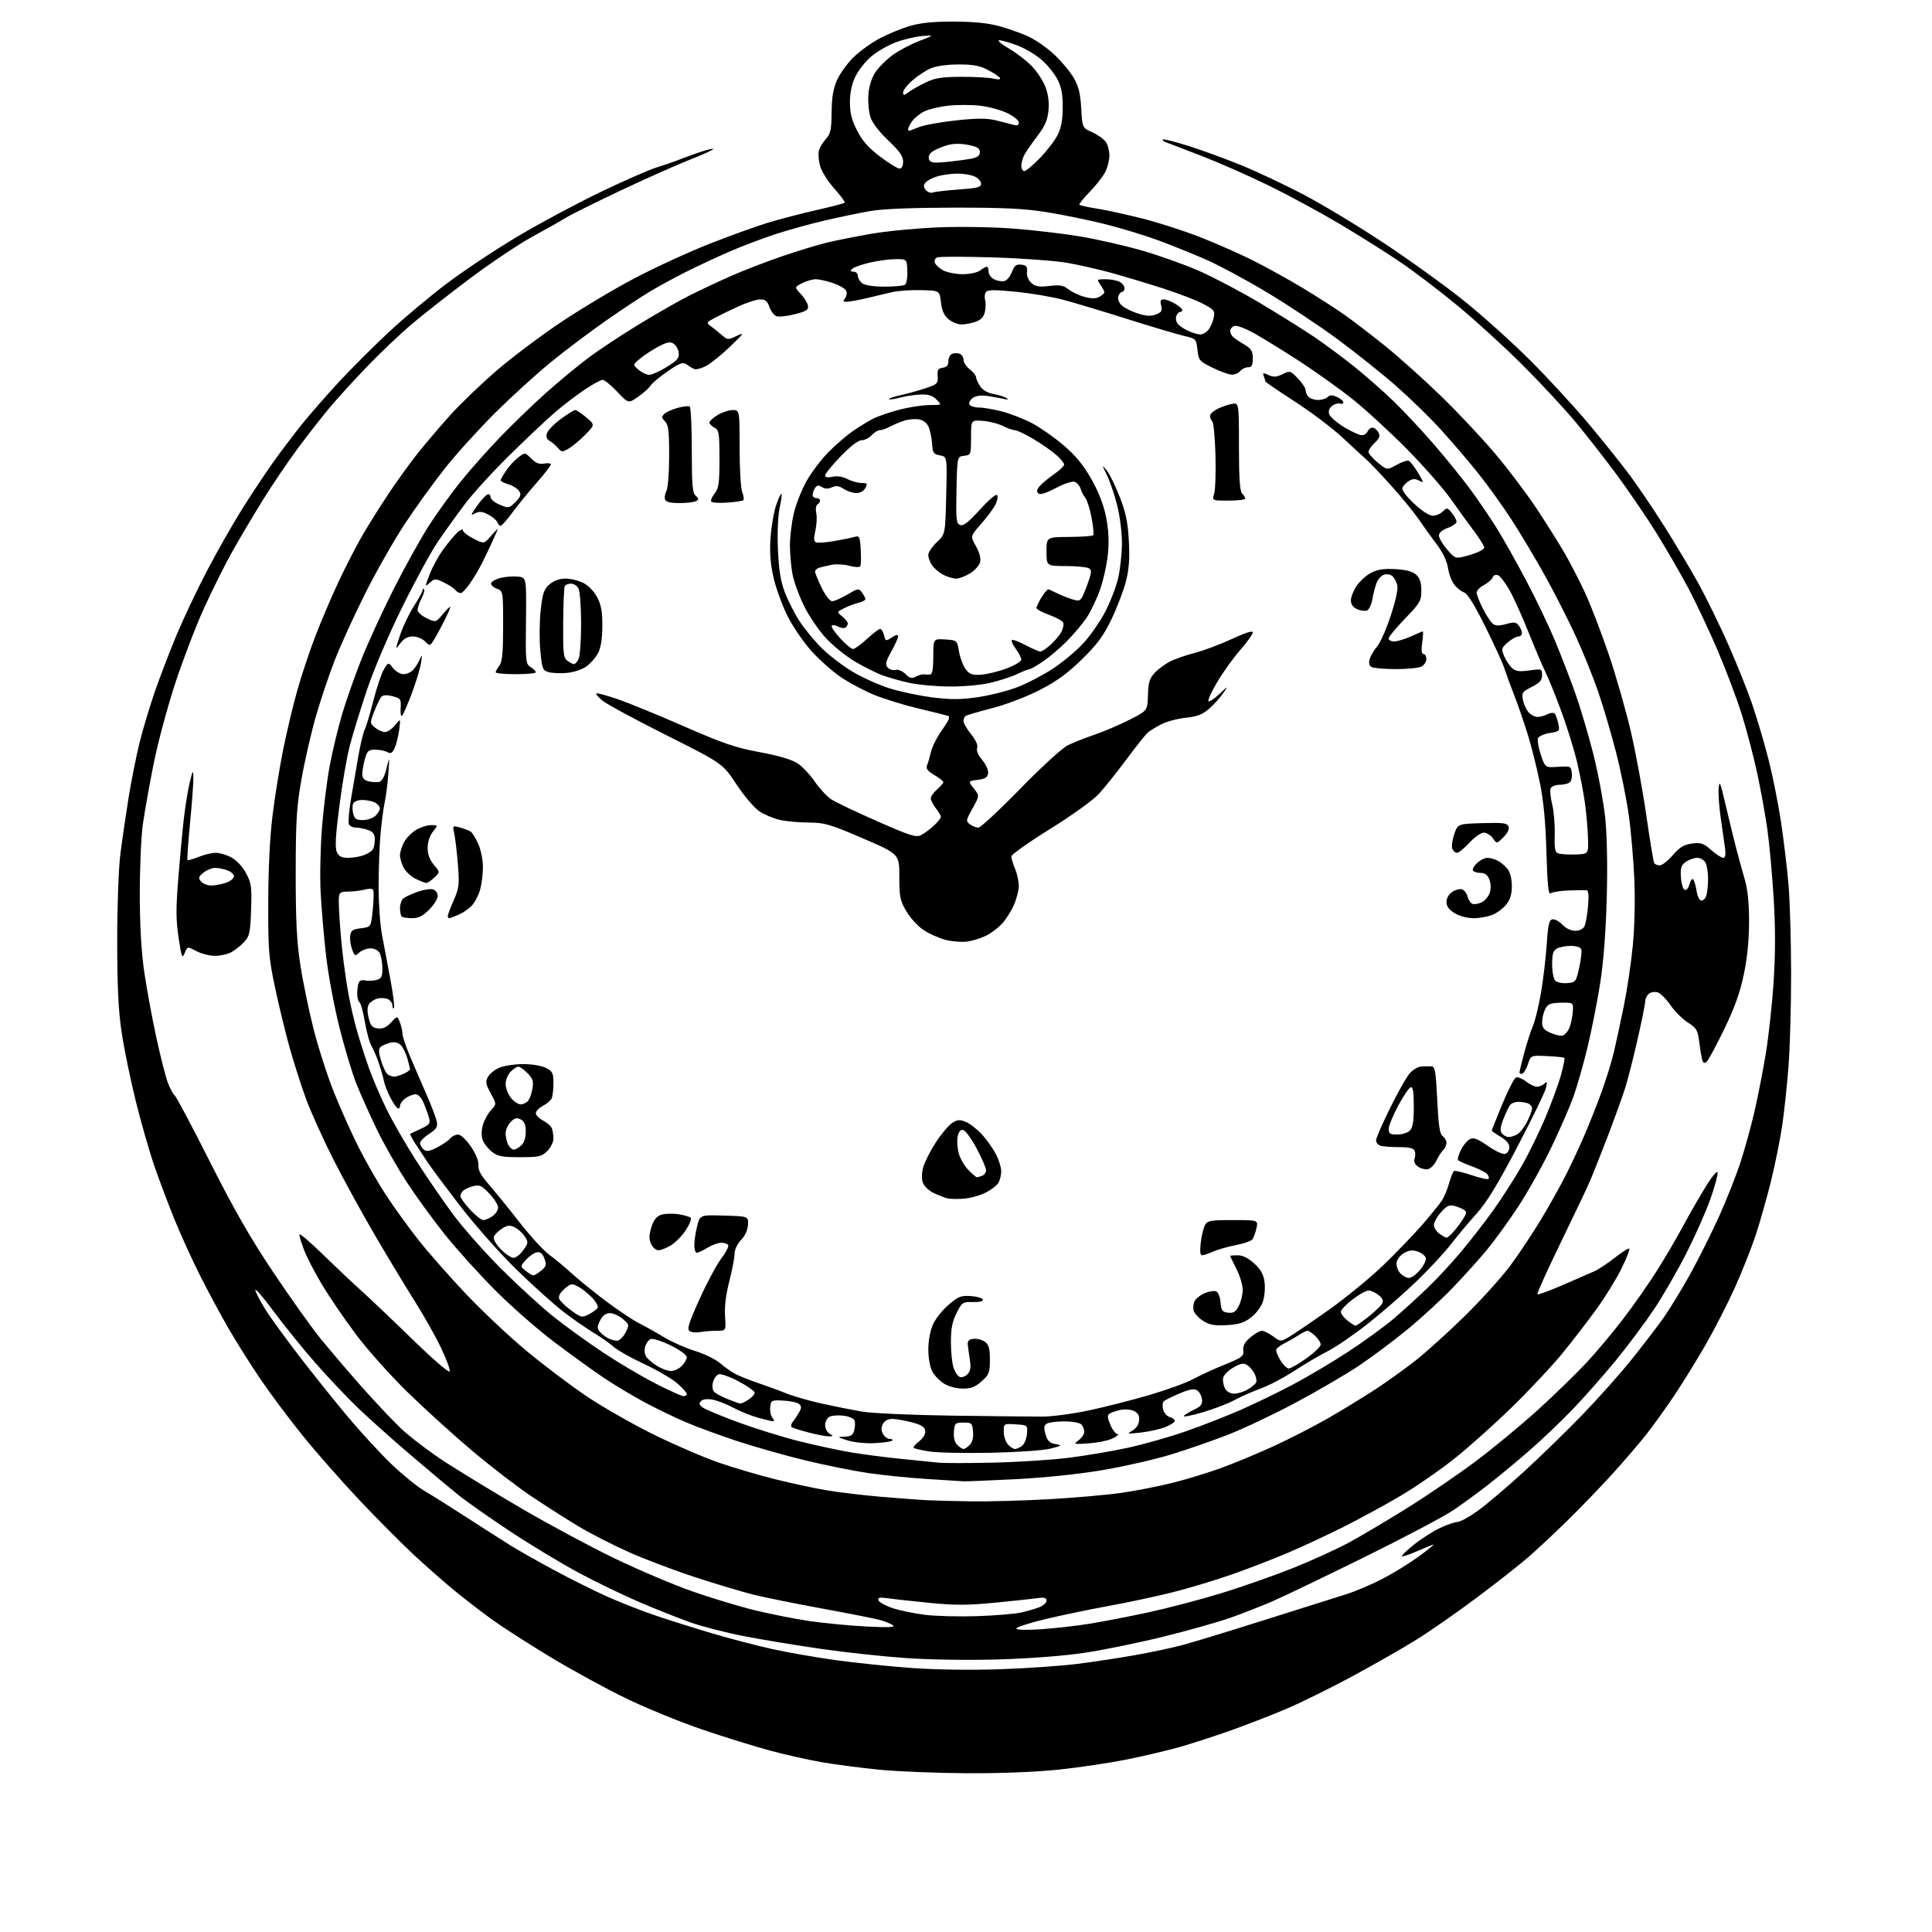 <?xml version="1.0" encoding="UTF-8" standalone="no"?>
<svg 
  version="1.1" 
  xmlns="http://www.w3.org/2000/svg" 
  xmlns:xlink="http://www.w3.org/1999/xlink" 
  xmlns:svg="http://www.w3.org/2000/svg"
  xmlns:rdf="http://www.w3.org/1999/02/22-rdf-syntax-ns#"
  xmlns:cc="http://creativecommons.org/ns#"
  xmlns:dc="http://purl.org/dc/elements/1.1/"
  viewBox="0 0 768 768"
  width="768"
  height="768"
>
<style>svg {background-color: white; }</style>"
<path stroke="none" fill="black" fill-rule="evenodd" d="M384.28,704.89C372.30,704.82 356.64,704.19 349.48,703.48C342.31,702.77 332.19,701.45 326.98,700.56C321.76,699.67 312.46,697.58 306.30,695.94C300.14,694.29 287.99,690.52 279.30,687.57C270.61,684.61 256.98,679.05 249.00,675.20C241.03,671.35 227.40,663.91 218.72,658.66C210.05,653.41 199.70,646.77 195.72,643.89C191.75,641.02 185.18,635.96 181.12,632.66C177.06,629.36 169.63,622.84 164.62,618.18C159.60,613.52 149.73,603.58 142.67,596.10C135.62,588.62 125.49,577.10 120.17,570.50C114.84,563.90 107.29,553.77 103.38,548.00C99.47,542.23 93.70,533.04 90.56,527.59C87.43,522.14 82.38,512.75 79.36,506.72C76.34,500.69 71.91,490.98 69.52,485.13C67.13,479.28 63.54,469.77 61.53,464.00C59.52,458.23 56.11,446.38 53.96,437.67C51.81,428.96 49.27,416.59 48.32,410.17C47.05,401.59 46.60,392.01 46.59,374.00C46.59,360.19 47.14,345.14 47.85,339.50C48.55,334.00 50.02,323.88 51.13,317.00C52.24,310.12 54.23,300.19 55.55,294.92C56.87,289.65 59.57,280.65 61.56,274.92C63.54,269.19 67.41,259.10 70.16,252.50C72.91,245.90 78.34,234.43 82.23,227.00C86.12,219.57 92.25,208.78 95.85,203.00C99.45,197.22 105.02,188.80 108.22,184.29C111.43,179.77 116.68,172.79 119.90,168.79C123.12,164.78 129.82,157.12 134.78,151.76C139.75,146.41 148.69,137.48 154.65,131.93C160.62,126.38 170.97,117.71 177.65,112.67C184.33,107.62 196.93,99.25 205.65,94.06C214.37,88.86 229.15,80.94 238.50,76.44C247.85,71.94 257.98,67.50 261.00,66.56C264.02,65.62 267.40,64.48 268.50,64.03C269.60,63.57 273.33,62.19 276.78,60.96C280.24,59.74 283.27,58.94 283.53,59.20C283.78,59.45 279.77,61.31 274.60,63.33C269.44,65.35 256.95,70.90 246.86,75.67C236.76,80.43 226.93,85.32 225.00,86.52C223.07,87.73 217.11,91.10 211.75,94.02C206.38,96.93 195.17,104.44 186.83,110.69C178.49,116.95 167.96,125.21 163.44,129.05C158.91,132.90 150.93,140.49 145.72,145.93C140.50,151.36 133.85,158.67 130.94,162.16C128.03,165.64 122.41,172.83 118.46,178.13C114.51,183.43 108.12,192.88 104.26,199.13C100.40,205.38 94.97,214.55 92.20,219.50C89.44,224.45 84.49,234.35 81.22,241.50C77.95,248.65 72.76,262.17 69.68,271.54C66.60,280.91 62.73,295.31 61.09,303.54C59.44,311.77 57.52,322.55 56.81,327.50C56.10,332.45 55.55,345.05 55.57,355.50C55.59,368.16 56.19,378.50 57.36,386.50C58.32,393.10 60.48,404.79 62.16,412.49C63.83,420.18 65.90,428.28 66.75,430.49C67.59,432.69 68.83,434.95 69.48,435.50C70.14,436.05 76.47,447.98 83.54,462.00C93.01,480.78 99.61,492.29 108.59,505.69C115.29,515.69 123.61,527.39 127.08,531.69C130.55,535.98 137.76,544.45 143.09,550.50C148.42,556.55 155.68,564.27 159.21,567.66C162.75,571.05 170.78,577.16 177.07,581.24C183.36,585.31 197.20,593.73 207.84,599.94C218.48,606.15 234.90,614.95 244.34,619.50C253.78,624.04 267.57,629.90 275.00,632.52C282.43,635.13 293.68,638.54 300.00,640.09C306.32,641.63 316.23,643.59 322.00,644.43C327.78,645.27 337.91,646.23 344.50,646.56C353.23,647.00 356.09,646.87 355.00,646.08C354.18,645.49 351.84,644.54 349.80,643.97C347.77,643.41 337.42,641.36 326.80,639.42C316.19,637.48 303.90,635.00 299.50,633.90C295.10,632.80 284.75,629.71 276.50,627.02C268.25,624.33 256.33,619.83 250.01,617.01C243.69,614.19 234.69,609.59 230.01,606.78C225.33,603.97 216.92,598.61 211.33,594.87C205.73,591.12 195.16,583.00 187.83,576.82C180.50,570.64 168.94,560.17 162.14,553.54C155.34,546.92 146.07,536.55 141.54,530.50C137.00,524.45 130.93,515.54 128.03,510.71C125.14,505.87 121.93,499.68 120.89,496.95C119.85,494.21 119.00,491.43 119.00,490.76C119.00,490.09 123.16,493.60 128.25,498.57C133.34,503.53 140.20,510.01 143.50,512.96C146.80,515.92 155.99,524.66 163.93,532.38C172.15,540.39 178.54,545.88 178.78,545.16C179.01,544.47 177.42,540.18 175.24,535.64C173.06,531.09 168.44,522.90 164.99,517.44C161.53,511.97 154.48,500.30 149.32,491.50C144.16,482.70 136.63,468.98 132.58,461.00C128.54,453.02 123.65,442.23 121.72,437.00C119.79,431.77 116.83,422.55 115.14,416.50C113.45,410.45 110.83,399.65 109.32,392.50C106.81,380.62 106.58,377.69 106.63,358.50C106.66,345.21 107.29,332.58 108.35,324.09C109.26,316.71 111.15,305.01 112.54,298.09C113.93,291.16 116.46,280.55 118.16,274.50C119.85,268.45 123.16,258.55 125.50,252.50C127.85,246.45 132.00,236.74 134.73,230.93C137.46,225.12 141.64,217.02 144.00,212.93C146.37,208.84 151.00,201.45 154.29,196.50C157.58,191.55 162.76,184.35 165.81,180.50C168.86,176.65 174.72,169.76 178.84,165.18C182.95,160.60 191.31,152.56 197.41,147.32C203.51,142.07 215.03,133.40 223.01,128.07C230.99,122.73 244.11,114.90 252.17,110.65C260.23,106.41 273.51,100.30 281.66,97.07C289.82,93.85 300.39,90.02 305.15,88.57C309.90,87.13 318.62,84.85 324.52,83.52C330.41,82.19 335.47,80.87 335.75,80.59C336.03,80.31 334.18,77.77 331.64,74.95C329.04,72.05 326.56,68.09 325.96,65.86C325.38,63.68 325.20,60.91 325.56,59.70C325.93,58.49 327.19,56.45 328.36,55.17C330.16,53.21 330.51,51.55 330.58,44.67C330.64,38.67 331.22,35.25 332.76,31.78C333.92,29.18 336.87,25.11 339.32,22.73C341.77,20.35 346.41,17.00 349.64,15.29C352.86,13.58 358.20,11.37 361.50,10.38C365.79,9.09 370.78,8.58 379.00,8.58C386.76,8.59 392.62,9.16 397.00,10.34C400.57,11.30 405.85,13.16 408.72,14.47C411.59,15.79 416.24,19.01 419.05,21.65C421.87,24.28 425.33,28.42 426.76,30.85C428.76,34.27 429.45,37.03 429.80,43.04C430.25,50.81 430.25,50.81 434.20,52.59C436.37,53.57 438.79,55.29 439.57,56.41C440.36,57.53 441.00,59.94 441.00,61.77C441.00,63.60 440.28,66.54 439.39,68.30C438.51,70.06 435.72,73.63 433.20,76.23C430.68,78.83 428.83,81.16 429.09,81.42C429.35,81.68 432.54,82.37 436.20,82.95C439.85,83.53 447.93,85.30 454.17,86.88C460.40,88.45 470.69,91.77 477.04,94.25C483.39,96.74 492.84,100.91 498.04,103.52C503.24,106.13 512.00,110.97 517.50,114.27C523.00,117.57 530.42,122.32 534.00,124.83C537.58,127.33 545.00,133.01 550.50,137.43C556.00,141.85 566.06,150.88 572.87,157.49C579.67,164.09 589.40,174.45 594.48,180.50C599.57,186.55 606.87,196.22 610.71,202.00C614.54,207.78 619.58,215.77 621.89,219.76C624.21,223.76 627.92,230.96 630.14,235.76C632.36,240.57 636.55,251.48 639.46,260.01C642.36,268.54 646.36,282.49 648.33,291.01C650.31,299.53 653.07,314.54 654.47,324.36C655.88,334.19 657.27,342.63 657.57,343.11C657.87,343.60 658.87,344.00 659.78,344.00C660.70,344.00 663.03,342.17 664.97,339.93C667.73,336.75 669.40,335.74 672.59,335.32C676.14,334.85 677.15,335.19 680.22,337.89C682.17,339.60 684.31,341.00 684.99,341.00C685.82,341.00 686.06,339.80 685.74,337.25C685.47,335.19 684.72,329.87 684.06,325.44C683.40,321.01 683.01,315.61 683.19,313.44C683.48,310.01 683.83,310.80 685.85,319.50C687.13,325.00 688.99,332.65 689.98,336.50C690.97,340.35 692.57,346.20 693.54,349.50C694.75,353.63 695.29,358.93 695.28,366.50C695.27,373.79 694.56,380.86 693.17,387.47C691.65,394.70 689.49,400.71 685.33,409.27C682.17,415.78 679.04,421.55 678.38,422.10C677.52,422.81 677.02,422.58 676.66,421.30C676.37,420.31 675.84,417.11 675.47,414.20C674.87,409.44 674.40,408.65 670.97,406.48C668.86,405.15 665.76,402.05 664.07,399.60C662.38,397.14 660.08,394.84 658.95,394.48C657.82,394.13 656.25,394.38 655.45,395.04C654.65,395.70 654.00,397.04 654.00,398.02C654.00,398.99 652.64,405.77 650.98,413.09C649.32,420.40 647.10,429.11 646.05,432.44C645.00,435.77 641.90,444.35 639.17,451.50C636.43,458.65 633.22,466.75 632.03,469.50C630.85,472.25 625.55,483.39 620.27,494.25C614.99,505.11 610.89,514.22 611.15,514.49C611.42,514.75 615.88,513.14 621.07,510.89C626.26,508.65 631.93,506.18 633.67,505.40C635.42,504.62 639.17,502.14 642.00,499.90C644.84,497.66 647.39,496.06 647.68,496.35C647.97,496.63 646.59,500.16 644.62,504.18C642.66,508.21 638.15,515.51 634.60,520.42C631.06,525.33 624.87,533.35 620.85,538.25C616.83,543.15 607.89,552.67 600.98,559.40C594.08,566.13 583.82,575.31 578.19,579.80C572.57,584.28 563.02,590.88 556.98,594.47C550.95,598.05 540.68,603.65 534.16,606.92C527.64,610.19 517.63,614.85 511.91,617.29C506.18,619.73 496.17,623.59 489.67,625.87C483.16,628.15 472.58,631.33 466.17,632.95C459.75,634.56 448.20,637.03 440.50,638.43C432.80,639.83 421.44,642.20 415.25,643.70C409.06,645.19 404.00,646.84 404.00,647.36C404.00,647.93 407.84,648.05 413.75,647.65C419.11,647.30 427.77,646.32 433.00,645.48C438.23,644.64 448.80,642.60 456.50,640.94C464.20,639.27 477.25,635.85 485.50,633.32C493.75,630.79 506.57,626.29 514.00,623.31C521.42,620.34 531.30,615.85 535.95,613.34C540.60,610.83 550.95,604.71 558.95,599.73C566.95,594.76 579.35,586.32 586.50,580.97C593.65,575.62 604.90,566.32 611.50,560.30C618.10,554.28 626.69,545.93 630.59,541.75C634.48,537.57 641.08,529.70 645.25,524.26C649.42,518.82 655.50,510.12 658.77,504.93C662.03,499.75 666.63,491.90 668.99,487.50C671.35,483.10 675.35,476.12 677.88,472.00C680.49,467.72 682.60,465.17 682.77,466.06C682.94,466.92 681.66,471.65 679.93,476.56C678.21,481.48 673.90,491.20 670.36,498.17C666.83,505.14 661.02,515.20 657.45,520.54C653.88,525.87 647.04,535.02 642.25,540.87C637.45,546.72 629.70,555.50 625.01,560.39C620.33,565.28 612.23,572.95 607.00,577.45C601.77,581.95 594.58,587.89 591.00,590.65C587.42,593.41 581.58,597.69 578.00,600.15C574.42,602.61 558.45,611.06 542.50,618.93C526.55,626.79 509.95,634.76 505.62,636.63C501.29,638.50 493.86,641.41 489.12,643.08C484.38,644.76 472.44,648.13 462.60,650.57C452.75,653.00 438.58,655.91 431.10,657.02C422.93,658.24 409.31,659.29 397.00,659.65C385.02,660.00 369.65,659.77 360.00,659.10C350.93,658.47 335.62,656.81 326.00,655.41C316.38,654.01 302.74,651.75 295.70,650.39C288.66,649.02 279.16,646.59 274.58,644.97C270.00,643.36 260.91,639.75 254.38,636.96C247.85,634.17 236.89,628.87 230.03,625.19C223.18,621.51 211.03,614.18 203.03,608.90C195.04,603.62 185.74,597.10 182.37,594.40C179.00,591.71 170.45,584.55 163.37,578.50C156.29,572.45 146.96,564.12 142.64,560.00C138.32,555.88 130.63,547.77 125.55,542.00C120.47,536.23 112.83,526.77 108.56,521.00C104.29,515.23 101.13,511.62 101.54,513.00C101.95,514.38 103.86,517.98 105.79,521.00C107.71,524.02 113.61,532.12 118.89,539.00C124.17,545.88 132.82,556.67 138.11,563.00C143.40,569.33 151.33,577.93 155.72,582.12C160.12,586.32 165.92,591.02 168.61,592.58C171.30,594.14 179.12,599.06 186.00,603.51C192.88,607.96 200.75,612.99 203.50,614.69C206.25,616.39 213.67,620.58 219.99,624.00C226.31,627.42 235.86,632.19 241.21,634.60C246.57,637.00 255.57,640.52 261.22,642.42C266.88,644.31 276.90,647.46 283.50,649.41C290.10,651.36 300.45,654.06 306.50,655.42C312.55,656.78 324.02,658.79 332.00,659.90C339.98,661.01 353.70,662.44 362.50,663.06C372.03,663.74 386.19,663.94 397.50,663.55C407.95,663.20 421.80,662.23 428.28,661.42C434.76,660.60 445.11,659.03 451.28,657.93C457.45,656.83 465.88,655.04 470.00,653.95C474.12,652.85 488.98,648.32 503.00,643.87C517.02,639.42 531.42,634.88 535.00,633.78C538.58,632.67 545.02,629.95 549.33,627.73C553.64,625.51 560.15,621.51 563.81,618.85C567.47,616.18 570.19,614.00 569.85,614.00C569.52,614.00 566.66,615.14 563.50,616.54C560.34,617.94 557.55,618.88 557.30,618.63C557.04,618.38 559.24,616.27 562.17,613.94C565.10,611.61 569.75,608.65 572.50,607.36C575.25,606.07 578.34,605.02 579.37,605.01C580.40,605.00 584.00,603.03 587.37,600.62C590.74,598.21 598.90,591.30 605.50,585.27C612.10,579.24 622.67,568.95 629.00,562.40C635.33,555.86 644.11,546.00 648.52,540.50C652.93,535.00 658.62,527.58 661.17,524.00C663.71,520.42 668.56,512.49 671.94,506.36C675.33,500.23 680.50,489.88 683.44,483.36C686.38,476.84 690.18,467.23 691.88,462.00C693.58,456.77 696.07,447.77 697.40,442.00C698.74,436.23 700.79,425.75 701.95,418.73C703.10,411.70 704.51,398.68 705.07,389.79C705.78,378.64 705.77,368.39 705.04,356.80C704.47,347.55 703.35,335.37 702.56,329.74C701.76,324.11 699.96,314.10 698.55,307.50C697.13,300.90 694.37,290.37 692.41,284.09C690.45,277.81 686.13,266.34 682.81,258.59C679.50,250.84 674.29,239.78 671.24,234.00C668.18,228.22 662.41,218.24 658.40,211.80C654.39,205.37 647.34,195.02 642.74,188.80C638.13,182.59 630.83,173.22 626.51,168.00C622.18,162.78 612.76,152.61 605.57,145.42C598.38,138.22 586.66,127.51 579.52,121.61C572.39,115.71 562.04,107.83 556.52,104.10C551.01,100.36 540.20,93.57 532.50,88.99C524.80,84.42 512.20,77.60 504.50,73.83C496.80,70.06 484.88,64.79 478.00,62.12C471.12,59.45 464.65,56.97 463.61,56.61C462.57,56.25 461.95,55.72 462.23,55.44C462.51,55.16 467.19,56.34 472.62,58.07C478.05,59.80 487.45,63.24 493.50,65.70C499.55,68.17 510.57,73.37 518.00,77.25C525.42,81.13 539.83,89.81 550.00,96.54C560.17,103.27 574.58,113.65 582.00,119.61C589.42,125.57 601.36,136.31 608.51,143.47C615.67,150.64 626.20,162.09 631.90,168.93C637.61,175.77 644.86,184.85 648.02,189.11C651.18,193.38 657.23,202.32 661.45,208.98C665.67,215.65 671.70,225.73 674.84,231.38C677.99,237.03 683.39,248.03 686.85,255.82C690.31,263.60 694.71,274.59 696.63,280.24C698.55,285.88 701.44,295.70 703.05,302.05C704.67,308.41 706.87,319.43 707.95,326.55C709.03,333.67 710.38,344.90 710.95,351.50C711.51,358.10 711.98,374.10 711.99,387.05C712.00,400.00 711.53,416.65 710.95,424.05C710.38,431.45 709.26,441.94 708.46,447.37C707.67,452.79 705.67,462.70 704.03,469.38C702.38,476.07 699.63,485.80 697.90,491.02C696.18,496.23 692.41,505.72 689.52,512.10C686.63,518.47 681.45,528.60 677.99,534.60C674.54,540.59 669.01,549.55 665.70,554.50C662.39,559.45 657.40,566.42 654.60,570.00C651.79,573.58 645.62,580.77 640.87,586.00C636.13,591.23 628.02,599.62 622.87,604.65C617.72,609.68 610.80,616.15 607.50,619.02C604.20,621.88 595.13,629.02 587.34,634.86C579.55,640.71 568.64,648.32 563.09,651.77C557.54,655.22 545.91,661.86 537.25,666.53C528.59,671.20 516.77,677.01 511.00,679.44C505.23,681.88 495.51,685.65 489.42,687.82C483.32,689.99 474.32,692.91 469.42,694.33C464.51,695.74 454.88,698.02 448.00,699.41C441.12,700.79 428.88,702.62 420.78,703.46C411.74,704.41 397.65,704.96 384.28,704.89zM388.50,642.44C395.65,642.20 403.52,641.55 406.00,640.98C408.48,640.41 411.74,639.46 413.25,638.85C414.76,638.25 416.00,637.09 416.00,636.27C416.00,635.12 415.14,634.90 412.25,635.31C410.19,635.60 402.53,636.41 395.24,637.12C384.51,638.16 379.56,638.16 369.24,637.14C362.23,636.44 354.76,635.62 352.63,635.31C349.62,634.88 348.85,635.06 349.19,636.13C349.43,636.88 351.95,638.28 354.78,639.23C357.60,640.18 363.42,641.39 367.71,641.92C371.99,642.45 381.35,642.68 388.50,642.44zM386.00,596.81C392.88,596.92 406.82,596.53 417.00,595.96C427.18,595.39 440.23,594.24 446.00,593.40C451.77,592.56 460.89,590.77 466.25,589.42C471.61,588.07 480.16,585.46 485.25,583.61C490.34,581.77 499.68,577.90 506.00,575.01C512.33,572.12 522.23,567.04 528.00,563.73C533.77,560.41 542.25,555.23 546.83,552.23C551.41,549.23 558.61,544.05 562.83,540.73C567.05,537.40 575.82,529.47 582.32,523.09C588.82,516.72 596.98,507.68 600.44,503.00C603.90,498.32 609.44,490.00 612.73,484.50C616.03,479.00 620.43,471.12 622.51,467.00C624.58,462.88 627.84,455.90 629.74,451.50C631.65,447.10 634.72,439.35 636.57,434.28C638.43,429.21 640.66,422.01 641.53,418.28C642.41,414.55 644.18,406.32 645.48,400.00C646.78,393.68 648.39,382.88 649.05,376.00C649.78,368.56 650.03,357.83 649.67,349.50C649.34,341.80 648.35,330.33 647.46,324.01C646.58,317.69 644.30,306.44 642.39,299.01C640.49,291.58 637.30,280.78 635.31,275.00C633.33,269.23 629.33,259.32 626.44,253.00C623.54,246.68 618.06,235.88 614.24,229.00C610.43,222.12 604.38,212.00 600.81,206.50C597.23,201.00 591.24,192.68 587.50,188.00C583.76,183.32 577.15,175.60 572.82,170.84C568.49,166.07 560.44,158.23 554.94,153.40C549.43,148.57 538.98,140.23 531.72,134.86C524.45,129.50 511.75,121.07 503.50,116.14C495.25,111.20 484.45,105.39 479.50,103.23C474.55,101.06 466.13,97.66 460.80,95.67C455.46,93.68 445.79,90.72 439.30,89.10C432.81,87.48 422.32,85.33 416.00,84.32C407.01,82.90 398.93,82.51 379.00,82.54C362.64,82.56 350.81,83.04 346.00,83.88C341.88,84.60 333.77,86.28 328.00,87.62C322.23,88.95 313.23,91.45 308.00,93.17C302.77,94.89 294.45,98.06 289.50,100.22C284.55,102.38 276.90,105.97 272.50,108.18C268.10,110.40 261.80,113.83 258.50,115.80C255.20,117.76 247.32,122.98 241.00,127.38C234.68,131.78 224.80,139.22 219.05,143.91C213.30,148.60 203.37,157.63 196.98,163.97C190.59,170.31 181.60,180.22 177.00,186.00C172.40,191.78 165.10,201.90 160.76,208.50C156.43,215.10 149.37,227.52 145.08,236.11C140.78,244.69 135.40,256.47 133.13,262.29C130.85,268.11 127.46,278.19 125.59,284.69C123.72,291.18 121.15,302.35 119.89,309.50C117.90,320.70 117.57,325.90 117.55,347.00C117.54,365.84 117.96,374.27 119.37,383.50C120.38,390.10 122.75,401.56 124.63,408.97C126.51,416.38 130.13,427.63 132.66,433.97C135.19,440.31 139.63,450.23 142.52,456.00C145.42,461.77 150.47,470.55 153.74,475.50C157.01,480.45 162.71,488.32 166.41,493.00C170.10,497.68 178.33,507.03 184.68,513.79C191.04,520.55 201.92,530.84 208.87,536.64C215.82,542.45 226.85,550.79 233.38,555.16C239.92,559.54 252.07,566.45 260.38,570.52C268.70,574.59 280.20,579.53 285.95,581.49C291.69,583.46 301.59,586.38 307.95,587.97C314.30,589.57 323.55,591.56 328.50,592.40C333.45,593.23 343.12,594.39 350.00,594.98C356.88,595.56 364.98,596.17 368.00,596.34C371.02,596.50 379.12,596.71 386.00,596.81zM383.00,588.84C382.18,588.76 375.79,588.36 368.81,587.94C361.84,587.52 351.21,586.45 345.20,585.57C339.20,584.69 327.81,582.39 319.89,580.47C311.98,578.54 299.91,575.12 293.08,572.87C286.25,570.62 277.03,567.23 272.58,565.33C268.14,563.44 260.68,559.82 256.00,557.30C251.32,554.78 244.12,550.46 240.00,547.69C235.88,544.92 227.10,538.59 220.50,533.62C213.90,528.65 203.32,519.39 196.98,513.04C190.65,506.69 181.68,496.77 177.05,491.00C172.41,485.23 165.53,475.77 161.75,470.00C157.98,464.23 152.61,454.77 149.82,449.00C147.03,443.23 143.40,435.12 141.74,431.00C140.08,426.88 137.02,416.75 134.95,408.50C132.87,400.25 130.48,387.43 129.63,380.00C128.78,372.57 127.81,361.32 127.47,355.00C127.12,348.68 127.36,336.98 127.99,329.00C128.62,321.02 130.04,309.77 131.14,304.00C132.25,298.23 134.42,289.23 135.96,284.00C137.51,278.77 140.90,269.10 143.50,262.50C146.10,255.90 151.98,243.07 156.57,234.00C161.16,224.93 167.55,213.45 170.78,208.50C174.00,203.55 179.53,195.90 183.07,191.50C186.60,187.10 193.54,179.27 198.49,174.10C203.45,168.94 211.65,161.00 216.72,156.46C221.79,151.93 229.42,145.60 233.67,142.41C237.91,139.21 247.14,133.10 254.16,128.83C261.19,124.55 270.15,119.44 274.08,117.46C278.01,115.48 285.34,112.04 290.36,109.81C295.39,107.58 304.68,103.99 311.00,101.83C317.32,99.68 325.43,97.22 329.00,96.37C332.57,95.52 340.45,93.96 346.50,92.91C352.55,91.86 364.48,90.73 373.00,90.38C381.69,90.04 394.87,90.25 403.00,90.88C410.98,91.49 422.90,92.90 429.50,94.01C436.10,95.12 447.03,97.61 453.78,99.54C460.53,101.47 470.80,105.12 476.60,107.66C482.39,110.20 493.29,115.95 500.82,120.43C508.34,124.92 518.01,130.96 522.29,133.85C526.58,136.75 533.78,142.08 538.29,145.70C542.81,149.32 549.81,155.48 553.86,159.39C557.91,163.30 565.14,171.03 569.93,176.56C574.72,182.09 581.15,190.02 584.23,194.18C587.31,198.35 592.06,205.31 594.79,209.66C597.52,214.01 602.93,223.63 606.82,231.04C610.72,238.44 615.77,249.00 618.06,254.50C620.35,260.00 623.94,269.28 626.04,275.12C628.13,280.96 631.44,292.07 633.39,299.82C635.33,307.57 637.45,318.93 638.10,325.07C638.82,331.96 639.05,344.10 638.71,356.86C638.37,369.96 637.43,382.25 636.15,390.50C635.04,397.65 632.78,409.12 631.14,416.00C629.49,422.88 626.93,431.88 625.45,436.00C623.97,440.12 619.94,449.35 616.49,456.50C613.05,463.65 607.11,474.23 603.29,480.00C599.47,485.77 593.92,493.43 590.94,497.00C587.97,500.57 581.93,507.27 577.52,511.87C573.11,516.48 565.00,523.94 559.50,528.45C554.00,532.96 545.37,539.42 540.32,542.81C535.27,546.19 524.02,552.77 515.32,557.43C506.62,562.09 494.32,567.92 488.00,570.38C481.68,572.84 471.32,576.42 464.98,578.34C458.65,580.26 446.50,583.00 437.98,584.44C428.63,586.02 414.98,587.43 403.50,588.01C393.05,588.54 383.82,588.91 383.00,588.84zM394.50,581.43C404.40,581.21 417.99,580.34 424.70,579.51C431.41,578.67 442.04,576.88 448.31,575.52C454.58,574.16 465.06,571.18 471.61,568.89C478.15,566.60 488.00,562.74 493.50,560.32C499.00,557.89 508.23,553.41 514.00,550.36C519.77,547.31 529.67,541.43 536.00,537.29C542.33,533.14 550.42,527.26 554.00,524.21C557.58,521.15 563.58,515.70 567.35,512.08C571.12,508.46 577.21,501.90 580.89,497.50C584.57,493.10 590.32,485.68 593.67,481.00C597.01,476.32 602.05,468.49 604.85,463.58C607.66,458.68 611.95,449.90 614.39,444.08C616.82,438.26 619.60,430.68 620.55,427.22C621.50,423.77 622.09,420.76 621.86,420.53C621.64,420.30 618.55,419.98 615.00,419.81C608.54,419.50 608.54,419.50 607.40,422.96C606.78,424.86 605.76,426.58 605.13,426.79C604.51,427.00 604.01,426.79 604.02,426.33C604.03,425.88 604.88,422.35 605.91,418.50C606.94,414.65 608.47,409.89 609.33,407.93C610.18,405.97 611.61,400.12 612.52,394.93C613.42,389.74 614.46,381.04 614.83,375.59C615.38,367.42 615.79,365.64 617.17,365.44C618.09,365.31 619.85,366.28 621.09,367.60C622.43,369.02 624.49,370.00 626.14,370.00C627.79,370.00 629.30,369.28 629.83,368.25C630.33,367.29 630.97,363.69 631.27,360.25C631.65,355.91 631.46,353.96 630.66,353.88C630.02,353.81 626.80,353.86 623.50,353.98C620.20,354.10 616.99,354.62 616.36,355.13C615.53,355.81 615.10,351.50 614.73,338.78C614.39,326.72 613.59,318.33 612.09,311.00C610.91,305.23 608.76,296.68 607.32,292.00C605.87,287.32 603.47,280.35 601.97,276.50C600.47,272.65 598.70,267.82 598.04,265.76C597.39,263.70 593.96,256.19 590.43,249.08C586.23,240.63 583.32,235.92 582.03,235.51C580.94,235.16 579.19,233.79 578.14,232.45C577.09,231.12 575.94,228.10 575.59,225.74C575.19,223.05 573.55,219.60 571.19,216.48C569.12,213.74 565.89,209.25 564.02,206.50C562.14,203.75 557.21,197.72 553.06,193.10C548.90,188.48 544.41,183.75 543.09,182.60C541.76,181.44 537.49,177.52 533.59,173.87C529.69,170.23 521.21,163.83 514.75,159.65C508.29,155.47 503.00,151.85 503.00,151.61C503.00,151.36 502.72,150.44 502.38,149.55C501.84,148.15 502.10,148.09 504.29,149.09C506.29,150.00 507.44,149.93 509.83,148.74C512.74,147.28 512.93,147.34 515.92,150.42C517.61,152.16 519.00,154.27 519.00,155.10C519.00,155.92 519.54,157.14 520.20,157.80C520.86,158.46 522.57,159.00 524.00,159.00C525.43,159.00 527.13,158.47 527.77,157.83C528.66,156.94 529.56,156.93 531.47,157.81C532.86,158.44 534.00,159.40 534.00,159.95C534.00,160.49 533.42,160.72 532.72,160.45C532.02,160.18 530.61,160.56 529.60,161.30C528.39,162.19 527.97,163.33 528.38,164.62C528.72,165.69 531.38,168.02 534.30,169.79C537.21,171.56 540.38,173.00 541.33,173.00C542.28,173.00 543.32,172.32 543.64,171.50C543.95,170.68 544.82,170.00 545.57,170.00C546.32,170.00 547.38,170.84 547.93,171.86C548.71,173.33 548.40,174.22 546.46,176.04C545.11,177.31 544.00,178.91 544.00,179.60C544.00,180.29 545.66,182.22 547.68,183.89C551.36,186.92 551.36,186.92 555.07,184.84C557.11,183.70 559.29,182.93 559.92,183.14C560.54,183.35 562.22,185.47 563.64,187.86C566.05,191.90 566.09,192.12 564.14,191.07C562.56,190.23 561.55,190.26 560.04,191.21C558.94,191.89 557.79,193.10 557.49,193.90C557.15,194.78 558.92,197.20 562.08,200.17C565.17,203.07 568.15,205.00 569.54,205.00C570.82,205.00 572.62,204.23 573.56,203.30C575.16,201.70 575.37,201.74 577.13,203.91C578.16,205.18 579.00,206.76 579.00,207.41C579.00,208.06 577.42,209.17 575.50,209.86C573.30,210.66 572.00,211.78 572.00,212.90C572.00,213.87 573.48,216.38 575.28,218.47C578.57,222.27 578.57,222.27 584.28,220.61C587.43,219.69 590.00,218.39 590.00,217.72C589.99,217.05 588.29,214.25 586.22,211.50C584.15,208.75 579.91,202.90 576.81,198.50C573.70,194.10 565.65,184.94 558.90,178.15C552.16,171.36 542.57,162.56 537.57,158.59C532.58,154.62 523.29,147.98 516.93,143.83C510.56,139.69 502.40,134.65 498.80,132.63C494.95,130.48 491.58,129.22 490.62,129.59C489.73,129.93 489.00,130.82 489.00,131.57C489.00,132.31 489.56,133.42 490.25,134.02C490.94,134.62 492.96,135.99 494.75,137.04C497.43,138.64 498.00,139.58 498.00,142.49C498.00,145.26 497.60,146.00 496.12,146.00C495.09,146.00 493.68,146.68 493.00,147.50C492.32,148.33 490.80,148.97 489.63,148.94C488.46,148.90 485.02,147.66 482.00,146.17C476.76,143.60 476.48,143.26 476.00,139.05C475.51,134.69 475.45,134.63 470.50,133.48C467.75,132.84 457.62,129.82 448.00,126.78C438.38,123.73 426.90,120.29 422.50,119.13C418.10,117.96 409.59,116.54 403.59,115.95C394.83,115.11 392.52,115.16 391.86,116.20C391.41,116.91 391.29,118.30 391.60,119.27C391.90,120.25 391.86,122.35 391.51,123.95C391.06,126.01 389.99,127.16 387.79,127.92C386.09,128.52 383.53,128.99 382.10,128.97C380.67,128.95 378.39,128.01 377.04,126.88C375.29,125.43 374.42,123.48 374.04,120.17C373.50,115.50 373.50,115.50 366.00,115.33C361.88,115.24 356.70,115.61 354.50,116.15C352.30,116.69 347.80,117.76 344.50,118.53C341.20,119.30 337.66,119.95 336.63,119.96C335.15,119.99 335.00,119.71 335.89,118.63C336.52,117.87 336.77,116.55 336.44,115.69C336.11,114.83 333.77,113.43 331.24,112.57C328.71,111.70 325.58,111.00 324.27,111.00C322.97,111.00 320.52,111.71 318.84,112.58C315.78,114.16 315.78,114.16 318.31,116.83C319.70,118.30 320.98,120.40 321.17,121.50C321.45,123.17 320.59,123.73 315.91,124.92C312.83,125.70 309.54,126.04 308.61,125.68C307.67,125.32 306.43,123.67 305.85,122.01C305.04,119.67 304.21,119.01 302.15,119.03C300.69,119.04 296.80,120.29 293.50,121.81C290.20,123.32 285.95,125.39 284.06,126.40C280.76,128.17 280.70,128.31 282.56,129.66C283.63,130.44 285.58,132.02 286.89,133.16C289.20,135.16 289.41,135.17 292.83,133.54C296.06,132.00 295.83,132.39 290.30,137.71C286.96,140.93 282.66,144.41 280.74,145.44C278.83,146.47 276.64,147.02 275.88,146.66C275.12,146.31 273.75,145.48 272.84,144.82C271.47,143.83 270.20,144.31 265.45,147.56C262.30,149.73 259.22,152.30 258.61,153.28C258.00,154.26 255.76,156.27 253.64,157.74C249.79,160.42 249.79,160.42 245.34,155.71C242.89,153.12 240.29,151.00 239.56,151.00C238.83,151.00 235.59,152.76 232.36,154.92C229.14,157.07 223.80,161.16 220.50,164.01C217.20,166.86 209.16,174.44 202.64,180.85C196.11,187.26 188.14,195.98 184.92,200.24C181.70,204.49 176.84,211.24 174.12,215.24C171.40,219.23 164.96,231.05 159.82,241.50C154.32,252.67 148.53,266.27 145.78,274.50C143.21,282.20 140.17,292.10 139.03,296.50C137.88,300.90 136.02,311.67 134.90,320.43C133.38,332.20 133.12,336.97 133.90,338.68C134.71,340.46 135.77,341.00 138.41,341.00C140.31,341.00 143.13,340.52 144.66,339.94C146.20,339.35 147.80,338.34 148.21,337.69C148.63,337.03 148.98,335.25 148.98,333.73C149.00,331.66 148.34,330.70 146.43,329.98C145.02,329.44 142.82,329.00 141.54,329.00C140.26,329.00 138.97,328.36 138.67,327.58C138.37,326.80 138.74,322.41 139.49,317.83C140.25,313.25 141.56,305.55 142.41,300.72C143.27,295.88 144.42,291.09 144.96,290.07C145.51,289.04 147.05,283.91 148.38,278.68C149.71,273.44 151.59,267.80 152.57,266.16C154.34,263.16 154.34,263.16 156.24,265.58C157.29,266.91 159.17,268.00 160.42,268.00C161.67,268.00 163.41,267.20 164.29,266.23C165.17,265.26 166.36,263.34 166.93,261.98C167.80,259.89 167.87,260.14 167.36,263.50C167.03,265.70 165.40,271.10 163.75,275.50C162.10,279.90 160.36,283.92 159.88,284.44C159.38,284.99 159.12,283.75 159.26,281.53C159.48,277.92 159.28,277.62 156.11,276.77C153.89,276.18 152.37,276.23 151.67,276.93C151.09,277.51 149.80,280.13 148.79,282.74C146.99,287.46 146.99,287.51 149.10,289.25C150.27,290.21 152.04,291.00 153.04,291.00C154.04,291.00 155.85,289.76 157.07,288.25C159.28,285.50 159.28,285.50 158.68,290.12C158.34,292.67 157.54,295.91 156.89,297.33C155.95,299.41 155.36,299.73 153.92,298.96C152.94,298.43 150.77,298.00 149.11,298.00C146.48,298.00 145.96,298.47 145.05,301.75C144.48,303.81 144.01,306.50 144.01,307.73C144.00,309.26 144.76,310.15 146.42,310.57C147.75,310.90 149.64,311.02 150.62,310.84C151.82,310.60 152.80,308.87 153.63,305.50C154.87,300.50 154.87,300.50 154.38,307.50C154.11,311.35 153.45,316.52 152.91,319.00C152.38,321.48 151.61,327.36 151.22,332.09C150.82,336.81 150.50,346.04 150.50,352.59C150.50,359.14 151.10,367.65 151.83,371.50C152.56,375.35 154.06,383.37 155.18,389.32C156.29,395.26 156.93,400.40 156.60,400.73C156.27,401.06 156.00,400.60 156.00,399.70C156.00,398.80 155.21,397.68 154.25,397.19C153.29,396.71 151.42,396.59 150.09,396.93C148.77,397.27 147.22,398.29 146.65,399.19C145.96,400.29 145.93,402.13 146.55,404.67C147.33,407.81 147.99,408.56 150.24,408.82C152.18,409.04 153.69,408.35 155.47,406.44C157.96,403.76 157.96,403.76 158.98,406.44C159.54,407.92 160.00,409.95 160.00,410.96C160.00,411.97 161.30,415.88 162.89,419.65C164.47,423.42 167.45,430.32 169.51,435.00C171.56,439.68 173.43,444.62 173.67,446.00C174.01,448.00 173.38,448.95 170.55,450.76C168.60,452.00 167.00,453.63 167.00,454.39C167.00,455.14 167.64,456.29 168.42,456.94C169.54,457.86 170.69,457.69 173.74,456.13C175.88,455.04 178.22,453.44 178.94,452.57C179.66,451.71 181.07,451.00 182.07,451.00C183.13,451.00 185.28,453.00 187.15,455.72C189.17,458.66 190.31,461.46 190.18,463.17C190.03,465.14 191.17,467.26 194.24,470.77C196.58,473.44 202.07,480.19 206.42,485.77C210.78,491.35 216.18,497.24 218.42,498.86C220.67,500.48 224.53,503.68 227.00,505.97C229.47,508.26 235.55,513.19 240.50,516.94C245.45,520.68 251.53,524.75 254.00,525.99C256.48,527.23 260.98,529.75 264.00,531.59C267.02,533.43 272.55,535.87 276.27,537.02C279.99,538.16 284.49,540.36 286.27,541.91C288.05,543.46 290.85,545.41 292.50,546.26C294.15,547.10 298.20,548.70 301.50,549.82C304.80,550.93 309.75,552.75 312.50,553.87C315.25,554.98 321.55,556.80 326.50,557.90C331.45,559.00 338.65,560.44 342.50,561.11C346.42,561.80 362.25,562.51 378.50,562.74C394.45,562.96 410.65,563.13 414.50,563.12C418.35,563.10 426.68,561.99 433.00,560.63C439.32,559.28 450.12,556.53 457.00,554.51C463.88,552.49 471.71,549.64 474.40,548.17C477.10,546.70 482.72,544.11 486.90,542.42C493.80,539.62 494.47,539.10 494.23,536.78C494.03,534.94 494.84,533.47 497.06,531.61C498.76,530.17 500.81,529.00 501.62,529.00C502.42,529.00 504.42,529.99 506.06,531.20C509.01,533.38 509.08,533.39 512.27,531.54C514.05,530.51 521.12,525.70 528.00,520.85C534.88,516.00 544.80,507.86 550.07,502.76C555.33,497.67 562.30,490.41 565.57,486.63C568.83,482.86 572.25,478.63 573.16,477.25C574.07,475.87 575.37,472.76 576.04,470.34C576.72,467.93 577.60,465.74 578.01,465.50C578.41,465.25 581.52,465.98 584.93,467.13C588.33,468.28 591.38,468.96 591.70,468.63C592.02,468.31 591.80,467.46 591.20,466.74C590.61,466.03 587.84,464.62 585.06,463.62C582.27,462.62 579.80,461.49 579.57,461.11C579.33,460.73 579.85,458.96 580.72,457.17C581.58,455.38 583.16,453.45 584.22,452.88C585.77,452.05 587.17,452.56 591.52,455.56C594.67,457.73 597.53,459.01 598.44,458.66C599.30,458.33 600.00,457.13 600.00,456.00C600.00,454.70 598.70,453.17 596.50,451.87C594.58,450.73 593.00,449.63 593.00,449.42C593.00,449.21 594.88,444.48 597.18,438.92C599.48,433.35 601.94,428.58 602.65,428.30C603.36,428.03 605.14,428.75 606.61,429.90C608.07,431.06 610.02,432.00 610.93,432.00C611.85,432.00 613.20,431.44 613.93,430.75C615.02,429.72 615.13,430.03 614.55,432.50C614.16,434.15 609.04,444.68 603.17,455.89C595.40,470.75 591.01,477.94 587.00,482.39C583.97,485.75 579.41,491.20 576.85,494.50C574.30,497.80 568.23,504.36 563.36,509.08C558.49,513.80 549.85,521.36 544.16,525.86C538.47,530.37 531.18,535.40 527.95,537.03C524.72,538.66 518.67,542.22 514.50,544.94C510.33,547.66 504.35,550.81 501.21,551.93C498.07,553.06 493.36,555.14 490.75,556.55C488.14,557.96 482.41,560.16 478.02,561.44C473.62,562.71 470.27,563.37 470.56,562.91C470.85,562.44 472.66,561.30 474.60,560.39C477.42,559.05 478.05,558.23 477.80,556.21C477.64,554.83 476.76,553.24 475.86,552.68C474.66,551.93 472.81,552.26 468.86,553.93C465.91,555.18 463.11,556.58 462.62,557.03C462.14,557.48 462.02,558.96 462.36,560.31C462.70,561.66 463.88,563.00 464.99,563.29C466.10,563.58 467.00,564.26 467.00,564.80C467.00,565.34 465.30,566.46 463.23,567.29C461.16,568.12 456.77,569.10 453.48,569.46C448.12,570.06 447.76,569.99 450.00,568.79C451.51,567.98 452.62,566.40 452.81,564.79C453.03,562.89 452.50,561.80 450.95,560.98C449.76,560.34 447.37,560.09 445.64,560.42C443.92,560.76 441.90,561.41 441.18,561.87C440.09,562.56 440.12,563.36 441.37,566.35C442.21,568.36 443.48,570.02 444.20,570.04C444.91,570.06 444.18,570.80 442.56,571.67C440.95,572.54 436.67,573.47 433.06,573.73C426.76,574.18 426.59,574.14 428.75,572.54C429.99,571.63 431.00,570.10 431.00,569.14C431.00,568.18 430.46,566.86 429.80,566.20C429.14,565.54 426.10,565.01 423.05,565.02C420.00,565.02 416.86,565.43 416.08,565.93C414.98,566.62 414.88,567.58 415.62,570.16C416.36,572.75 417.23,573.61 419.54,574.04C422.33,574.55 422.22,574.65 417.58,575.85C414.81,576.56 404.43,577.28 393.79,577.50C383.40,577.71 372.39,577.47 369.32,576.97C366.24,576.47 363.49,575.83 363.21,575.54C362.93,575.26 363.91,574.07 365.40,572.90C367.08,571.58 367.99,570.00 367.80,568.74C367.58,567.23 366.21,566.37 362.50,565.40C359.75,564.68 356.28,564.07 354.79,564.04C353.06,564.02 351.68,564.73 351.00,566.00C350.24,567.42 350.24,568.58 351.00,570.00C351.59,571.10 352.80,572.00 353.70,572.00C354.60,572.00 355.03,572.30 354.67,572.67C354.30,573.04 351.18,573.49 347.73,573.67C344.16,573.86 339.53,573.40 336.98,572.60C332.66,571.25 332.61,571.19 335.73,571.10C338.30,571.02 339.09,570.49 339.59,568.50C339.93,567.13 339.98,565.38 339.68,564.62C339.39,563.86 337.43,563.02 335.33,562.76C333.22,562.49 330.71,562.68 329.75,563.17C328.79,563.67 328.00,565.16 328.00,566.49C328.00,567.81 328.79,569.36 329.75,569.92C331.35,570.85 331.33,570.94 329.46,570.97C328.34,570.99 324.79,570.32 321.58,569.48C318.37,568.64 315.32,567.70 314.81,567.38C314.26,567.04 314.42,566.11 315.18,565.15C315.91,564.24 317.04,562.53 317.71,561.34C318.66,559.62 318.64,558.95 317.61,558.09C316.90,557.50 314.11,556.90 311.41,556.76C306.70,556.51 306.49,556.61 306.18,559.31C306.00,560.86 306.39,562.77 307.05,563.56C307.71,564.35 307.85,564.99 307.37,564.99C306.89,564.98 304.25,564.37 301.50,563.62C298.75,562.88 294.32,561.09 291.65,559.66C288.98,558.23 285.24,556.76 283.33,556.40C281.14,555.99 279.41,556.19 278.68,556.94C277.77,557.86 277.93,558.45 279.36,559.51C280.38,560.26 286.72,562.91 293.46,565.39C300.19,567.87 311.05,571.24 317.60,572.89C324.14,574.53 333.55,576.55 338.50,577.38C343.45,578.20 352.45,579.36 358.50,579.95C364.55,580.54 371.07,581.20 373.00,581.42C374.93,581.65 384.60,581.65 394.50,581.43zM383.00,576.00C383.47,576.00 384.59,575.27 385.48,574.38C386.53,573.32 387.00,571.47 386.80,569.13C386.52,565.71 386.30,565.50 383.00,565.50C379.70,565.50 379.48,565.71 379.20,569.13C379.00,571.47 379.47,573.32 380.52,574.38C381.41,575.27 382.53,576.00 383.00,576.00zM403.46,576.00C404.10,576.00 405.37,575.44 406.29,574.75C407.20,574.06 408.08,571.92 408.23,570.00C408.50,566.50 408.50,566.50 403.75,566.20C399.00,565.89 399.00,565.89 399.00,569.12C399.00,570.89 399.74,573.17 400.65,574.17C401.57,575.18 402.83,576.00 403.46,576.00zM294.29,557.94C294.72,557.97 296.18,557.27 297.54,556.38C298.89,555.50 300.00,554.26 299.99,553.63C299.99,553.01 297.11,550.97 293.59,549.10C290.06,547.23 286.50,545.98 285.63,546.31C284.77,546.64 283.76,548.09 283.40,549.53C283.02,551.05 283.23,552.63 283.90,553.30C284.54,553.94 286.96,555.23 289.28,556.17C291.60,557.12 293.85,557.91 294.29,557.94zM271.70,555.00C272.41,555.00 273.00,554.60 273.00,554.10C273.00,553.61 271.32,551.73 269.27,549.93C267.21,548.13 261.25,544.65 256.02,542.19C250.78,539.74 245.38,536.70 244.00,535.44C242.62,534.17 239.03,531.63 236.00,529.80C232.97,527.97 227.57,524.22 224.00,521.48C220.43,518.74 212.17,511.33 205.65,505.00C199.00,498.55 189.13,487.43 183.15,479.67C177.29,472.07 171.41,464.19 170.08,462.17C168.75,460.15 166.54,456.80 165.18,454.73C163.82,452.66 162.88,450.85 163.10,450.70C163.32,450.56 165.23,449.65 167.35,448.69C170.56,447.23 171.11,446.56 170.63,444.66C170.32,443.41 169.36,440.72 168.52,438.69C167.56,436.41 166.30,435.00 165.21,435.00C164.24,435.00 162.44,435.70 161.22,436.56C160.00,437.41 159.00,438.79 159.00,439.62C159.00,440.44 158.54,440.84 157.99,440.49C157.43,440.15 156.10,438.15 155.03,436.05C153.96,433.96 152.88,431.14 152.64,429.79C152.39,428.44 151.47,425.22 150.60,422.63C149.72,420.05 148.39,416.93 147.64,415.71C146.89,414.50 145.73,410.24 145.05,406.25C144.37,402.27 143.41,398.75 142.91,398.44C142.41,398.13 142.00,396.60 142.00,395.02C142.00,393.45 142.25,391.50 142.56,390.69C142.90,389.82 143.91,389.43 145.05,389.72C146.10,390.00 148.10,389.94 149.48,389.59C151.65,389.05 152.00,388.40 152.00,384.92C152.00,382.69 151.53,380.00 150.96,378.93C150.34,377.77 148.88,377.00 147.29,377.00C145.84,377.00 143.85,377.73 142.85,378.63C141.16,380.16 140.98,380.09 139.98,377.44C139.39,375.89 139.04,373.47 139.20,372.06C139.45,369.89 140.11,369.42 143.50,369.00C147.50,368.50 147.50,368.50 148.19,361.55C148.56,357.73 148.63,354.21 148.33,353.72C148.03,353.24 146.59,353.18 145.14,353.59C143.69,354.01 140.70,354.38 138.50,354.42C134.50,354.50 134.50,354.50 134.77,361.50C134.92,365.35 135.51,372.77 136.08,378.00C136.64,383.23 137.77,391.08 138.57,395.45C139.37,399.82 140.96,406.57 142.10,410.45C143.23,414.33 145.27,420.65 146.63,424.50C147.98,428.35 151.06,435.55 153.46,440.50C155.86,445.45 161.17,454.73 165.26,461.11C169.35,467.50 175.99,477.18 180.01,482.61C184.03,488.05 192.76,497.92 199.41,504.55C206.06,511.17 215.32,519.64 220.00,523.37C224.68,527.10 233.45,533.45 239.50,537.48C245.55,541.51 254.98,547.10 260.45,549.91C265.92,552.71 270.98,555.00 271.70,555.00zM490.63,554.00C492.04,554.00 494.48,553.24 496.06,552.30C497.64,551.37 499.14,550.08 499.38,549.45C499.63,548.81 499.30,547.25 498.66,545.99C498.02,544.73 496.70,543.20 495.72,542.60C494.34,541.74 493.13,541.97 490.22,543.64C488.18,544.82 486.36,546.71 486.19,547.84C486.02,548.97 486.37,550.82 486.97,551.95C487.64,553.20 489.07,554.00 490.63,554.00zM382.73,552.00C380.30,551.99 377.14,551.16 375.30,550.04C373.54,548.97 371.40,546.74 370.55,545.09C369.66,543.38 369.01,539.62 369.02,536.30C369.04,532.84 369.79,528.86 370.89,526.44C371.90,524.21 374.69,520.71 377.10,518.65C380.93,515.37 382.01,514.95 385.90,515.20C388.35,515.37 390.50,515.99 390.70,516.59C390.92,517.27 389.45,517.64 386.78,517.59C382.69,517.50 382.40,517.69 380.25,521.96C378.54,525.35 378.00,528.15 378.00,533.56C378.00,537.49 378.48,542.08 379.07,543.77C379.66,545.46 380.77,547.08 381.54,547.38C382.31,547.67 383.67,547.19 384.56,546.30C385.77,545.08 386.02,543.66 385.54,540.59C385.19,538.34 384.82,535.60 384.70,534.50C384.56,533.04 385.18,532.42 387.00,532.21C388.38,532.05 390.40,532.57 391.50,533.38C393.09,534.54 393.50,535.99 393.50,540.50C393.50,545.63 393.19,546.44 390.23,549.08C387.71,551.33 386.00,552.00 382.73,552.00zM266.75,545.00C267.99,545.00 269.90,544.10 271.00,543.00C272.10,541.90 273.00,540.32 273.00,539.49C273.00,538.63 270.25,536.63 266.62,534.84C263.12,533.11 259.53,531.97 258.65,532.30C257.78,532.64 256.77,534.06 256.42,535.47C256.03,537.03 256.31,538.67 257.14,539.68C257.89,540.58 259.85,542.15 261.50,543.16C263.15,544.17 265.51,544.99 266.75,545.00zM512.32,544.00C513.07,544.00 516.22,542.18 519.34,539.94C522.45,537.71 525.00,535.26 525.00,534.48C525.00,533.71 524.02,532.16 522.81,531.04C521.61,529.92 520.24,529.00 519.78,529.00C519.31,529.00 517.79,529.75 516.39,530.66C515.00,531.57 512.46,533.04 510.74,533.91C509.02,534.78 507.48,535.95 507.31,536.50C507.15,537.05 507.90,538.96 508.99,540.75C510.08,542.54 511.58,544.00 512.32,544.00zM245.22,532.97C246.17,532.99 247.69,531.56 248.60,529.81C250.22,526.67 250.20,526.57 247.57,524.31C246.10,523.04 243.80,522.00 242.47,522.00C240.82,522.00 239.58,522.91 238.57,524.87C237.40,527.13 237.34,528.05 238.29,529.24C238.96,530.07 240.40,531.24 241.50,531.85C242.60,532.45 244.28,532.95 245.22,532.97zM278.38,529.53C276.79,529.82 274.88,529.64 274.12,529.14C273.01,528.40 273.77,525.95 278.08,516.41C281.02,509.92 284.91,502.65 286.74,500.25C288.57,497.86 289.79,495.48 289.47,494.95C289.15,494.43 287.90,494.00 286.69,494.00C285.49,494.01 283.03,494.91 281.23,496.00C279.43,497.10 277.51,498.00 276.98,498.00C276.44,498.00 276.00,496.62 276.00,494.94C276.00,493.26 276.51,489.87 277.13,487.41C278.25,482.93 278.25,482.93 287.88,483.22C297.50,483.50 297.50,483.50 297.34,486.85C297.24,488.93 296.20,491.22 294.59,492.90C293.07,494.49 292.00,496.76 292.00,498.39C292.00,499.92 291.06,504.84 289.91,509.33C288.53,514.69 287.95,519.47 288.22,523.25C288.63,529.00 288.63,529.00 284.94,529.00C282.91,529.00 279.96,529.24 278.38,529.53zM487.63,526.76C482.83,527.03 480.82,526.68 478.34,525.12C476.60,524.03 474.89,522.22 474.53,521.11C474.18,519.99 474.35,518.22 474.91,517.17C475.47,516.13 477.28,514.71 478.94,514.02C480.60,513.34 482.62,513.02 483.42,513.33C484.25,513.65 485.01,515.52 485.19,517.69C485.46,520.99 485.86,521.54 488.19,521.81C490.33,522.06 491.21,521.50 492.44,519.11C493.30,517.45 494.00,514.58 494.00,512.72C494.00,510.86 492.88,507.13 491.50,504.42C490.13,501.71 489.01,499.39 489.00,499.25C489.00,499.11 490.36,499.00 492.01,499.00C494.02,499.00 496.21,500.09 498.58,502.25C501.19,504.65 502.27,506.58 502.68,509.63C502.98,511.91 502.69,515.40 502.03,517.39C501.36,519.45 499.30,522.19 497.30,523.72C494.54,525.83 492.41,526.50 487.63,526.76zM538.88,526.99C539.22,526.98 541.52,525.37 544.00,523.41C546.48,521.44 548.90,519.12 549.40,518.25C550.04,517.09 549.67,516.15 548.04,514.83C546.79,513.82 544.99,513.00 544.03,513.00C543.07,513.00 540.20,514.60 537.64,516.55C535.09,518.50 533.00,520.71 533.00,521.47C533.00,522.23 534.19,523.79 535.63,524.93C537.08,526.07 538.55,527.00 538.88,526.99zM234.04,522.48C235.60,521.67 237.18,520.52 237.55,519.93C237.92,519.33 236.93,517.48 235.36,515.83C233.79,514.18 231.29,512.19 229.80,511.41C227.33,510.12 226.88,510.20 224.39,512.34C222.64,513.85 221.89,515.26 222.29,516.30C222.63,517.19 224.78,519.27 227.06,520.93C230.98,523.77 231.38,523.86 234.04,522.48zM560.07,508.00C561.03,508.00 563.01,506.59 564.46,504.87C565.91,503.14 566.96,501.02 566.79,500.14C566.62,499.26 565.22,498.10 563.67,497.55C561.57,496.81 560.19,496.94 558.18,498.07C556.71,498.89 555.35,500.60 555.17,501.87C554.99,503.13 555.62,505.03 556.57,506.08C557.53,507.14 559.10,508.00 560.07,508.00zM212.00,507.00C212.43,507.00 213.83,506.15 215.12,505.10C217.14,503.47 217.32,502.82 216.43,500.35C215.71,498.34 214.83,497.59 213.45,497.80C212.38,497.97 210.43,499.29 209.13,500.75C206.76,503.39 206.76,503.39 208.99,505.19C210.22,506.19 211.57,507.00 212.00,507.00zM204.13,500.00C205.08,500.00 206.84,498.63 208.02,496.97C210.07,494.10 210.10,493.79 208.54,491.42C207.63,490.04 205.81,488.42 204.49,487.81C202.58,486.94 201.55,487.07 199.49,488.42C198.06,489.35 196.63,490.79 196.31,491.62C195.97,492.53 197.06,494.50 199.06,496.57C200.89,498.45 203.17,500.00 204.13,500.00zM477.83,499.00C477.09,499.00 476.92,497.35 477.31,494.03C477.63,491.29 478.39,488.14 478.98,487.03C479.96,485.20 481.05,485.00 490.11,485.00C500.16,485.00 500.16,485.00 499.46,488.25C499.08,490.04 498.34,492.04 497.81,492.70C497.28,493.35 494.29,494.38 491.17,494.98C488.05,495.58 484.02,496.73 482.22,497.54C480.41,498.34 478.43,499.00 477.83,499.00zM261.73,497.00C260.75,497.00 259.45,495.88 258.82,494.50C257.96,492.62 257.98,491.01 258.89,487.96C259.72,485.21 260.90,483.61 262.56,482.98C263.92,482.46 267.05,482.32 269.54,482.66C272.02,483.00 274.31,483.69 274.62,484.20C274.93,484.70 274.00,486.91 272.55,489.10C271.11,491.29 268.48,493.96 266.71,495.04C264.94,496.11 262.70,496.99 261.73,497.00zM575.05,492.00C575.38,492.00 576.57,490.99 577.69,489.75C578.82,488.51 580.55,486.22 581.54,484.66C583.07,482.26 583.13,481.69 581.92,480.91C581.14,480.40 579.41,479.69 578.08,479.34C576.18,478.83 575.06,479.37 572.83,481.86C571.27,483.61 570.00,485.90 570.00,486.96C570.00,488.02 571.00,489.59 572.22,490.44C573.44,491.30 574.72,492.00 575.05,492.00zM192.12,485.00C192.91,485.00 194.56,484.30 195.78,483.44C197.00,482.59 198.00,481.04 198.00,480.01C198.00,478.98 196.44,476.48 194.52,474.46C191.59,471.34 190.62,470.88 188.28,471.47C186.76,471.85 184.95,472.63 184.26,473.20C183.57,473.78 183.00,474.79 183.00,475.46C183.00,476.12 184.73,478.54 186.85,480.83C188.96,483.13 191.34,485.00 192.12,485.00zM383.18,476.49C380.61,476.70 377.60,476.64 376.50,476.34C375.40,476.04 373.00,475.10 371.17,474.25C369.33,473.39 367.42,471.59 366.90,470.25C366.32,468.71 366.35,466.42 366.98,464.07C367.54,462.01 369.76,457.58 371.93,454.23C374.10,450.87 377.03,447.37 378.44,446.45C380.61,445.02 381.47,444.95 384.00,446.00C385.64,446.68 388.54,448.96 390.45,451.07C392.35,453.18 394.83,456.71 395.96,458.92C397.08,461.12 398.00,464.09 398.00,465.53C398.00,466.96 397.53,469.00 396.97,470.06C396.40,471.12 394.12,472.92 391.90,474.05C389.68,475.18 385.76,476.28 383.18,476.49zM388.34,468.00C388.61,468.00 389.55,467.73 390.42,467.39C391.29,467.06 391.99,466.05 391.97,465.14C391.95,464.24 390.26,460.35 388.22,456.50C386.17,452.65 383.77,449.37 382.88,449.20C381.79,449.00 381.08,449.85 380.68,451.84C380.36,453.45 380.57,456.47 381.14,458.55C381.72,460.64 383.46,463.62 385.02,465.17C386.57,466.73 388.07,468.00 388.34,468.00zM567.48,464.79C566.38,464.95 564.63,464.45 563.58,463.68C562.40,462.82 561.92,461.66 562.31,460.64C562.65,459.74 562.68,458.32 562.36,457.50C561.94,456.40 560.22,456.00 555.97,456.00C552.78,456.00 549.45,455.73 548.58,455.39C547.71,455.06 547.00,454.11 547.00,453.28C547.00,452.45 549.48,446.76 552.50,440.63C555.53,434.51 559.02,428.29 560.25,426.81C561.49,425.33 563.62,424.04 565.00,423.95C566.38,423.86 568.22,423.83 569.10,423.89C570.44,423.98 570.79,426.12 571.32,437.25C571.81,447.41 572.31,450.76 573.48,451.61C574.32,452.22 575.00,453.43 575.00,454.29C575.00,455.15 574.40,456.46 573.67,457.19C572.94,457.92 571.70,459.86 570.91,461.51C570.12,463.15 568.58,464.63 567.48,464.79zM206.68,460.00C199.61,460.00 197.84,459.66 195.56,457.87C194.07,456.70 192.43,454.62 191.91,453.26C191.31,451.69 191.33,449.48 191.94,447.25C192.48,445.31 193.93,442.64 195.17,441.32C197.42,438.93 197.42,438.93 195.08,434.64C193.10,431.02 192.92,430.01 193.95,428.09C194.62,426.85 196.69,425.19 198.55,424.42C200.41,423.64 204.67,423.00 208.02,423.00C211.51,423.00 215.35,423.65 217.05,424.53C219.64,425.86 220.00,426.59 220.00,430.44C220.00,432.86 219.72,435.56 219.38,436.46C219.04,437.35 217.46,438.74 215.88,439.56C214.30,440.38 213.00,441.70 213.00,442.50C213.00,443.30 214.30,444.62 215.88,445.44C217.46,446.26 219.04,447.65 219.38,448.54C219.72,449.44 220.00,451.27 220.00,452.63C220.00,453.98 218.90,456.20 217.55,457.55C215.33,459.76 214.28,460.00 206.68,460.00zM204.21,457.00C204.83,457.00 206.17,456.26 207.17,455.35C208.33,454.29 209.00,452.30 209.00,449.88C209.00,447.11 208.46,445.78 207.02,445.01C205.45,444.17 204.63,444.37 203.02,445.98C201.91,447.09 201.00,449.15 201.00,450.57C201.00,451.98 201.47,454.00 202.04,455.07C202.60,456.13 203.58,457.00 204.21,457.00zM599.69,452.00C600.48,452.00 602.00,451.53 603.06,450.97C604.12,450.40 605.89,448.17 607.00,446.01C608.10,443.85 609.00,441.43 609.00,440.65C609.00,439.86 608.29,438.94 607.42,438.61C606.55,438.27 604.80,438.00 603.54,438.00C602.28,438.00 600.81,438.56 600.28,439.25C599.75,439.94 598.55,442.46 597.62,444.86C596.33,448.20 596.20,449.54 597.09,450.61C597.72,451.37 598.89,452.00 599.69,452.00zM555.43,451.00C557.31,451.00 559.56,450.29 560.43,449.43C561.60,448.26 562.00,445.80 562.00,439.85C562.00,433.89 561.68,431.93 560.75,432.22C560.06,432.44 557.83,435.74 555.78,439.56C553.74,443.38 552.05,447.51 552.03,448.75C552.00,450.65 552.53,451.00 555.43,451.00zM206.95,439.00C207.94,439.00 209.28,438.37 209.93,437.59C210.57,436.81 211.35,434.60 211.67,432.66C212.14,429.78 211.78,428.68 209.66,426.57C208.25,425.16 206.62,424.00 206.05,424.00C205.47,424.00 204.10,424.90 203.00,426.00C201.90,427.10 201.00,429.29 201.00,430.87C201.00,432.44 201.93,434.92 203.07,436.37C204.21,437.81 205.96,439.00 206.95,439.00zM156.70,427.98C157.36,427.99 159.05,427.48 160.45,426.84C161.85,426.20 163.00,425.41 162.99,425.09C162.99,424.77 162.52,422.83 161.96,420.78C161.39,418.74 160.20,416.34 159.32,415.46C158.23,414.38 156.87,414.07 155.11,414.51C153.68,414.87 151.98,415.60 151.32,416.15C150.41,416.90 150.46,418.19 151.52,421.73C152.28,424.25 153.49,426.69 154.20,427.15C154.92,427.60 156.04,427.98 156.70,427.98zM620.99,411.71C621.81,411.58 623.02,410.36 623.67,408.99C624.33,407.62 625.00,404.70 625.18,402.50C625.50,398.50 625.50,398.50 620.50,398.60C616.29,398.69 615.31,399.08 614.26,401.10C613.59,402.42 613.02,404.76 613.01,406.30C613.00,408.50 613.69,409.40 616.25,410.52C618.04,411.31 620.17,411.84 620.99,411.71zM622.98,390.80C626.36,390.51 626.50,390.33 627.77,384.58C628.49,381.32 628.85,378.06 628.57,377.33C628.28,376.56 626.53,376.00 624.47,376.00C622.49,376.00 620.00,376.47 618.93,377.04C617.40,377.86 617.00,379.15 617.00,383.34C617.00,386.23 617.56,389.16 618.25,389.85C618.93,390.53 621.06,390.96 622.98,390.80zM73.42,378.85C72.42,381.24 72.18,380.63 70.99,372.74C69.93,365.69 69.91,361.11 70.86,349.24C71.51,341.13 72.51,330.45 73.07,325.50C73.63,320.55 74.69,314.02 75.43,311.00C76.63,306.09 76.79,305.88 76.87,309.00C76.92,310.93 76.33,319.02 75.56,327.00C74.79,334.97 74.33,341.66 74.54,341.87C74.75,342.08 76.74,341.52 78.98,340.63C81.21,339.73 84.28,339.00 85.79,339.00C87.30,339.00 90.09,339.83 91.99,340.86C94.04,341.95 96.41,344.51 97.81,347.11C99.93,351.06 100.12,352.51 99.81,361.69C99.49,370.90 99.21,372.14 96.98,374.54C95.61,376.00 93.28,377.82 91.80,378.60C90.31,379.37 87.39,379.98 85.30,379.96C83.21,379.94 79.93,379.08 78.01,378.06C74.52,376.20 74.52,376.20 73.42,378.85zM384.50,374.28C382.30,374.58 378.39,374.27 375.80,373.59C373.22,372.90 369.31,371.15 367.11,369.69C364.91,368.24 361.85,364.90 360.31,362.27C357.79,358.00 357.50,356.56 357.50,348.50C357.50,339.50 357.50,339.50 343.00,333.26C329.88,327.61 327.83,327.02 321.50,326.98C317.65,326.97 312.48,326.49 310.00,325.93C307.52,325.36 303.88,323.84 301.90,322.53C299.90,321.22 295.84,316.46 292.78,311.83C287.27,303.50 287.27,303.50 264.89,292.25C252.57,286.07 241.17,279.90 239.54,278.55C237.91,277.20 236.79,275.89 237.04,275.64C237.29,275.39 241.10,276.42 245.50,277.93C249.90,279.43 261.82,284.31 272.00,288.77C287.46,295.54 292.39,297.22 302.00,299.00C309.45,300.38 314.73,301.93 317.00,303.42C318.93,304.68 322.02,307.94 323.88,310.68C325.75,313.41 328.67,316.57 330.38,317.71C332.10,318.84 340.34,322.78 348.69,326.45C361.99,332.30 364.17,332.99 366.19,331.94C367.46,331.29 369.74,329.60 371.25,328.19C372.76,326.78 374.00,325.22 374.00,324.72C374.00,324.22 373.10,322.67 372.00,321.27C370.90,319.87 370.00,318.11 370.00,317.36C370.00,316.60 371.12,315.01 372.50,313.81C373.88,312.62 375.00,311.31 375.00,310.92C375.00,310.52 373.38,309.24 371.40,308.07C368.70,306.48 367.98,305.52 368.52,304.23C368.91,303.28 369.63,300.81 370.12,298.74C370.61,296.68 372.63,292.74 374.60,290.00C377.17,286.42 377.80,284.88 376.84,284.56C376.10,284.31 370.77,282.98 365.00,281.62C359.23,280.25 351.27,277.79 347.32,276.15C343.38,274.51 337.47,271.36 334.20,269.14C330.93,266.92 325.70,262.28 322.58,258.82C319.45,255.37 315.15,249.06 313.02,244.81C310.90,240.55 308.38,233.61 307.44,229.37C306.20,223.82 305.89,219.41 306.32,213.59C306.64,209.14 307.65,203.34 308.57,200.70C309.48,198.05 310.41,196.08 310.63,196.30C310.86,196.52 310.53,199.10 309.90,202.02C309.24,205.13 308.96,211.95 309.24,218.42C309.60,226.66 310.30,231.04 312.00,235.50C313.26,238.80 315.90,243.97 317.87,247.00C319.84,250.03 323.82,254.84 326.72,257.70C329.62,260.57 335.13,264.77 338.97,267.05C342.81,269.33 349.37,272.28 353.55,273.61C357.73,274.94 365.39,276.56 370.57,277.21C377.98,278.15 381.84,278.13 388.69,277.14C393.48,276.45 400.63,274.63 404.59,273.09C408.54,271.56 414.95,268.19 418.81,265.62C422.68,263.05 428.04,258.54 430.73,255.60C433.42,252.66 437.27,247.12 439.29,243.28C441.30,239.44 443.63,233.42 444.46,229.90C445.29,226.38 445.98,220.08 445.99,215.91C445.99,211.62 445.16,205.02 444.06,200.74C443.00,196.57 441.17,191.21 440.01,188.83C437.93,184.60 437.93,184.56 439.93,187.00C441.06,188.38 443.38,193.10 445.10,197.50C447.53,203.74 448.33,207.58 448.73,215.00C449.12,221.97 448.81,226.23 447.61,231.00C446.70,234.57 444.15,241.30 441.93,245.95C438.72,252.68 436.34,255.93 430.20,261.97C424.49,267.60 420.16,270.76 413.42,274.23C408.27,276.89 400.12,280.01 394.59,281.45C389.22,282.85 384.42,284.24 383.91,284.55C383.41,284.86 383.00,285.79 383.00,286.62C383.00,287.44 384.36,289.82 386.03,291.89C387.94,294.26 388.83,296.28 388.43,297.32C388.04,298.34 388.80,300.17 390.45,302.12C391.93,303.88 392.97,306.21 392.80,307.39C392.57,309.01 391.61,309.62 388.65,310.00C384.80,310.50 384.80,310.50 387.10,313.41C389.40,316.33 389.40,316.33 386.60,321.35C383.94,326.11 383.89,326.44 385.59,327.69C386.57,328.41 388.08,329.00 388.93,329.00C389.78,329.00 397.23,322.08 405.49,313.61C414.08,304.81 422.21,297.38 424.50,296.25C426.70,295.17 431.43,293.29 435.00,292.09C438.57,290.89 444.80,288.24 448.83,286.20C456.16,282.49 456.16,282.49 456.33,276.33C456.47,271.27 456.95,269.68 459.00,267.48C460.38,266.01 463.10,263.98 465.06,262.98C467.02,261.97 471.52,260.41 475.06,259.50C478.60,258.58 485.21,256.10 489.75,253.98C495.11,251.48 498.00,250.58 498.00,251.41C498.00,252.11 495.76,255.24 493.03,258.37C490.30,261.49 486.19,267.20 483.90,271.06C481.61,274.91 480.02,278.36 480.38,278.71C480.74,279.07 482.67,277.82 484.68,275.93C488.33,272.50 488.33,272.50 486.18,275.63C485.00,277.36 482.51,280.10 480.66,281.73C478.05,284.02 475.96,284.83 471.39,285.31C468.15,285.65 463.79,286.81 461.70,287.88C459.62,288.95 457.21,290.41 456.35,291.13C455.49,291.84 451.65,296.65 447.82,301.82C443.99,306.98 439.02,313.19 436.79,315.61C434.50,318.10 426.03,324.19 417.36,329.57C408.91,334.82 402.00,339.71 402.00,340.44C402.00,341.16 402.68,343.37 403.50,345.35C404.32,347.32 404.99,350.41 404.98,352.22C404.97,354.02 404.04,357.52 402.92,360.00C401.80,362.48 399.67,365.78 398.19,367.34C396.71,368.90 393.93,370.98 392.00,371.95C390.07,372.92 386.70,373.97 384.50,374.28zM163.77,365.00C161.88,365.00 160.03,364.70 159.67,364.33C159.30,363.97 159.00,362.45 159.00,360.96C159.00,359.46 159.60,357.75 160.34,357.14C161.07,356.53 163.62,355.34 166.00,354.50C168.38,353.66 171.16,353.23 172.17,353.55C173.18,353.87 174.00,355.05 174.00,356.17C174.00,357.29 172.47,359.73 170.60,361.60C168.05,364.15 166.34,365.00 163.77,365.00zM178.53,365.00C178.24,365.00 178.00,364.60 178.00,364.12C178.00,363.64 179.06,360.82 180.36,357.87C182.51,352.99 182.66,351.68 182.01,343.50C181.61,338.55 180.96,333.06 180.57,331.30C179.87,328.13 179.89,328.11 182.90,328.97C184.57,329.45 186.45,330.16 187.07,330.54C187.70,330.93 189.05,333.10 190.08,335.37C191.11,337.64 191.96,341.75 191.97,344.50C191.98,347.25 191.50,351.30 190.90,353.50C190.30,355.70 188.84,358.57 187.65,359.88C186.47,361.19 184.05,362.87 182.28,363.63C180.51,364.38 178.82,365.00 178.53,365.00zM585.78,365.00C583.28,364.99 580.15,364.17 578.25,363.01C575.98,361.63 575.00,360.28 575.00,358.54C575.00,357.02 575.93,355.44 577.36,354.50C578.66,353.65 580.42,353.22 581.27,353.55C582.12,353.88 583.08,355.19 583.40,356.46C583.72,357.74 584.60,359.02 585.35,359.30C586.10,359.59 587.75,359.30 589.03,358.66C590.30,358.02 591.73,356.33 592.20,354.90C592.72,353.34 592.66,351.24 592.06,349.65C591.34,347.77 590.33,347.00 588.58,347.00C587.23,347.00 585.86,346.58 585.54,346.06C585.22,345.54 585.95,344.19 587.17,343.06C588.38,341.93 590.22,341.00 591.25,341.00C592.29,341.00 594.11,341.50 595.32,342.12C596.52,342.73 598.28,344.19 599.23,345.37C600.30,346.69 600.96,349.26 600.98,352.12C600.99,355.36 600.36,357.55 598.83,359.49C597.64,361.00 595.18,362.86 593.36,363.62C591.55,364.38 588.14,365.00 585.78,365.00zM676.40,358.00C677.15,358.00 678.04,356.99 678.37,355.75C678.70,354.51 678.98,351.56 678.99,349.18C678.99,346.81 678.53,344.00 677.96,342.93C677.40,341.87 675.92,341.00 674.69,341.00C673.45,341.00 671.42,341.72 670.17,342.59C668.27,343.92 667.95,344.94 668.20,348.76C668.36,351.28 669.05,353.52 669.71,353.74C670.38,353.96 671.22,352.99 671.57,351.58C671.92,350.17 672.56,349.23 672.98,349.48C673.39,349.74 674.03,351.77 674.38,353.98C674.77,356.41 675.57,358.00 676.40,358.00zM83.97,352.00C85.47,352.00 88.12,351.51 89.85,350.90C91.58,350.30 93.00,349.16 93.00,348.38C93.00,347.59 91.85,346.51 90.43,345.98C89.02,345.44 86.82,345.00 85.55,345.00C84.27,345.00 82.17,345.85 80.89,346.89C78.90,348.50 78.76,349.00 79.90,350.39C80.64,351.27 82.47,352.00 83.97,352.00zM169.44,350.98C168.92,350.96 167.01,350.22 165.20,349.33C163.38,348.43 161.24,346.44 160.45,344.90C159.65,343.36 159.00,341.15 159.00,340.00C159.00,338.85 159.70,336.55 160.55,334.91C161.40,333.26 163.54,331.03 165.30,329.96C167.06,328.89 169.77,328.01 171.32,328.00C174.15,328.00 174.15,328.00 172.07,330.63C170.80,332.25 170.00,334.74 170.00,337.06C170.00,339.63 170.79,341.79 172.47,343.78C174.94,346.71 174.94,346.71 172.65,348.86C171.40,350.04 169.95,350.99 169.44,350.98zM626.50,339.66C631.50,339.50 631.50,339.50 631.23,332.50C631.08,328.65 630.50,322.35 629.94,318.50C629.38,314.65 628.02,307.68 626.92,303.00C625.82,298.32 623.12,289.55 620.92,283.50C618.72,277.45 615.83,270.25 614.49,267.50C613.16,264.75 610.01,257.35 607.49,251.05C604.98,244.75 601.58,237.26 599.94,234.40C598.31,231.54 596.28,228.94 595.45,228.62C594.58,228.29 593.67,228.69 593.34,229.55C593.02,230.39 591.46,231.74 589.88,232.56C588.30,233.38 587.00,234.73 587.00,235.56C587.00,236.39 588.09,239.22 589.42,241.85C590.75,244.47 592.52,247.19 593.35,247.88C594.50,248.83 595.79,248.87 598.68,248.07C601.91,247.17 602.69,247.27 603.75,248.69C604.44,249.62 605.00,250.97 605.00,251.69C605.00,252.41 604.35,253.00 603.56,253.00C602.76,253.00 600.88,254.06 599.37,255.35C596.83,257.55 596.73,257.92 597.91,260.78C598.61,262.47 600.02,264.61 601.03,265.53C602.50,266.86 603.92,267.06 607.94,266.51C612.89,265.83 613.00,265.87 613.00,268.39C613.00,270.39 612.10,271.42 608.89,273.06C605.10,274.99 604.83,275.40 605.40,278.26C605.74,279.97 606.76,282.19 607.67,283.18C608.57,284.18 610.17,285.00 611.22,285.00C612.27,285.00 614.05,284.51 615.17,283.91C616.30,283.31 617.57,283.19 618.00,283.66C618.44,284.12 619.08,285.90 619.44,287.61C620.08,290.63 619.97,290.75 616.01,291.38C613.76,291.74 611.67,292.69 611.37,293.48C611.06,294.28 611.58,297.23 612.51,300.05C614.22,305.16 614.22,305.16 619.36,304.83C624.38,304.51 624.51,304.57 624.83,307.39C625.02,309.03 624.59,310.65 623.83,311.13C623.10,311.59 621.25,311.98 619.72,311.98C618.19,311.99 616.69,312.66 616.38,313.46C616.07,314.26 616.35,317.07 617.01,319.71C617.66,322.34 618.12,327.72 618.03,331.66C617.88,337.83 618.11,338.90 619.68,339.32C620.68,339.59 623.75,339.74 626.50,339.66zM579.20,339.00C578.50,339.00 577.65,338.26 577.30,337.35C576.95,336.44 577.31,333.85 578.08,331.60C579.50,327.50 579.50,327.50 589.27,327.21C597.53,326.97 599.13,327.18 599.66,328.55C600.05,329.57 599.30,331.16 597.64,332.81C595.00,335.45 595.00,335.45 593.45,333.23C592.59,332.00 590.96,331.00 589.83,331.00C588.70,331.00 586.12,332.80 584.11,335.00C582.10,337.20 579.89,339.00 579.20,339.00zM144.19,326.00C145.92,326.00 148.17,325.26 149.17,324.35C150.18,323.43 151.00,322.10 151.00,321.38C151.00,320.66 150.13,319.60 149.07,319.04C148.00,318.47 145.74,318.00 144.03,318.00C142.20,318.00 140.70,318.61 140.36,319.50C140.04,320.33 140.07,322.13 140.41,323.50C140.91,325.51 141.66,326.00 144.19,326.00zM377.19,272.90C371.86,272.84 364.80,272.20 361.50,271.46C358.20,270.73 353.48,269.40 351.00,268.52C348.52,267.64 343.52,265.15 339.88,262.99C336.24,260.83 330.97,256.56 328.16,253.49C325.36,250.42 321.47,244.67 319.53,240.70C317.59,236.74 315.55,231.08 315.00,228.11C314.45,225.15 314.01,219.98 314.01,216.61C314.02,213.25 314.72,207.58 315.56,204.02C316.40,200.46 318.68,194.69 320.63,191.21C322.57,187.73 326.57,182.48 329.50,179.54C332.43,176.61 336.78,172.88 339.17,171.25C341.55,169.62 345.07,167.47 347.00,166.48C348.93,165.49 353.65,163.86 357.50,162.86C361.35,161.85 366.74,161.03 369.47,161.02C374.44,161.00 374.44,161.00 372.28,158.83C370.67,157.23 369.03,156.71 365.92,156.83C363.61,156.92 359.94,157.48 357.76,158.06C355.58,158.65 353.59,158.93 353.35,158.68C353.10,158.43 355.28,157.69 358.20,157.04C361.11,156.38 365.63,155.12 368.23,154.23C372.58,152.75 372.94,152.38 372.73,149.56C372.54,147.07 372.91,146.44 374.75,146.18C376.35,145.95 377.00,145.19 377.00,143.54C377.00,142.26 377.67,140.95 378.50,140.64C379.32,140.32 380.67,140.32 381.50,140.64C382.32,140.95 383.00,142.03 383.00,143.03C383.00,144.04 384.12,145.74 385.50,146.82C386.88,147.90 388.00,149.30 388.00,149.93C388.00,150.56 388.72,152.17 389.60,153.51C390.60,155.03 392.56,156.19 394.85,156.60C396.86,156.96 399.18,157.68 400.00,158.20C401.08,158.87 400.80,158.97 399.00,158.56C397.62,158.23 394.70,157.72 392.50,157.41C389.83,157.03 387.87,157.32 386.60,158.27C385.55,159.05 385.01,160.21 385.41,160.85C385.80,161.48 387.49,162.00 389.16,162.00C390.84,162.00 394.98,162.71 398.36,163.58C401.74,164.46 407.10,166.55 410.28,168.24C413.47,169.93 419.04,173.83 422.68,176.91C427.38,180.89 430.55,184.71 433.67,190.15C436.55,195.16 438.60,200.34 439.60,205.14C440.67,210.29 440.92,214.72 440.44,219.99C440.06,224.12 438.62,230.65 437.24,234.50C435.86,238.35 433.44,243.39 431.86,245.69C430.28,248.00 426.85,252.07 424.24,254.73C421.63,257.40 417.39,261.03 414.82,262.79C412.25,264.56 409.74,266.00 409.26,266.00C408.77,266.00 406.57,266.87 404.37,267.94C402.16,269.00 397.33,270.58 393.62,271.44C389.71,272.34 382.80,272.96 377.19,272.90zM364.03,268.98C365.13,268.40 366.58,267.99 367.26,268.08C367.94,268.17 369.06,268.18 369.75,268.12C370.62,268.04 371.00,265.86 371.00,260.95C371.00,253.89 371.00,253.89 375.73,254.20C380.45,254.50 380.45,254.50 381.22,259.00C381.64,261.47 382.83,264.62 383.87,266.00C385.47,268.11 386.44,268.45 390.13,268.18C392.53,268.00 397.08,266.88 400.24,265.68C403.39,264.48 405.98,262.92 405.99,262.21C405.99,261.50 405.02,259.59 403.82,257.97C402.62,256.35 401.91,254.76 402.23,254.44C402.55,254.12 404.99,255.01 407.65,256.43C410.31,257.84 412.97,259.00 413.56,259.00C414.15,259.00 416.01,257.76 417.68,256.25C419.35,254.74 421.26,252.45 421.93,251.17C422.60,249.89 422.93,248.26 422.66,247.55C422.39,246.84 419.88,245.44 417.08,244.43C414.29,243.43 412.00,242.18 412.00,241.67C412.00,241.16 412.95,239.20 414.11,237.32C415.27,235.44 416.51,234.06 416.86,234.26C417.21,234.45 419.10,235.34 421.06,236.23C423.01,237.13 425.76,238.15 427.16,238.50C429.53,239.10 429.86,238.71 432.01,232.98C433.94,227.80 434.09,226.67 432.91,225.92C432.13,225.43 428.01,225.02 423.75,225.02C416.00,225.00 416.00,225.00 416.00,219.25C416.00,213.50 416.00,213.50 424.98,213.44C429.92,213.41 434.22,213.11 434.55,212.79C434.87,212.46 434.59,209.34 433.93,205.85C433.26,202.36 432.16,198.82 431.48,198.00C430.80,197.18 429.94,195.53 429.58,194.34C429.22,193.16 428.17,191.90 427.26,191.55C426.29,191.17 423.13,192.20 419.66,194.02C415.55,196.17 413.41,196.81 412.69,196.09C411.97,195.37 412.19,194.45 413.41,193.10C414.38,192.03 416.93,189.93 419.09,188.44C421.24,186.95 423.00,185.24 423.00,184.64C423.00,184.05 421.54,182.29 419.75,180.73C417.96,179.17 413.89,176.34 410.70,174.45C407.50,172.55 404.22,171.00 403.40,171.00C402.57,171.00 400.46,170.25 398.70,169.34C396.94,168.43 393.36,167.51 390.75,167.31C386.00,166.93 386.00,166.93 386.00,173.90C386.00,180.76 385.96,180.87 383.25,181.18C380.50,181.50 380.50,181.50 380.22,194.77C379.97,206.56 380.13,208.11 381.66,208.70C382.94,209.19 384.98,207.60 389.56,202.55C393.24,198.49 396.00,196.19 396.40,196.84C396.78,197.45 396.43,199.19 395.64,200.72C394.85,202.25 392.29,205.67 389.95,208.32C385.71,213.14 385.71,213.14 387.95,217.12C389.38,219.66 389.97,221.97 389.60,223.47C389.27,224.77 387.49,226.77 385.63,227.92C383.78,229.06 381.28,230.00 380.08,230.00C378.88,230.00 376.60,229.33 375.01,228.51C373.42,227.68 371.42,226.01 370.56,224.78C369.70,223.56 369.00,221.70 369.00,220.65C369.00,219.60 370.52,217.30 372.38,215.55C375.77,212.35 375.77,212.35 376.13,196.95C376.50,181.54 376.50,181.54 373.64,181.02C371.11,180.56 370.75,180.03 370.53,176.50C370.39,174.30 369.80,171.32 369.21,169.88C368.54,168.22 367.15,167.07 365.41,166.74C363.91,166.45 361.29,166.65 359.59,167.18C357.89,167.71 355.31,168.78 353.85,169.57C352.39,170.36 350.54,171.00 349.75,171.00C348.96,171.00 347.50,171.90 346.50,173.00C345.50,174.10 343.71,175.00 342.52,175.00C341.17,175.00 338.04,177.40 334.18,181.40C330.78,184.91 328.00,188.32 328.00,188.98C328.00,189.76 328.98,189.94 330.93,189.52C332.77,189.11 334.97,189.45 336.88,190.44C338.54,191.30 341.06,192.00 342.49,192.00C344.76,192.00 344.94,192.24 344.00,194.00C343.37,195.18 341.91,196.00 340.43,196.00C339.05,196.00 336.80,195.26 335.42,194.36C333.54,193.12 332.37,192.96 330.71,193.72C329.19,194.41 327.95,194.38 326.72,193.61C325.34,192.75 324.73,192.84 323.99,194.00C323.46,194.82 323.02,196.06 323.02,196.75C323.01,197.44 323.68,198.00 324.50,198.00C325.32,198.00 326.00,198.42 326.00,198.94C326.00,199.46 325.52,200.18 324.94,200.54C324.36,200.90 324.15,202.41 324.48,203.93C324.81,205.43 324.66,208.57 324.13,210.90C323.42,214.09 323.49,215.25 324.44,215.61C325.12,215.88 328.35,215.64 331.59,215.08C334.84,214.53 338.47,213.79 339.65,213.44C341.65,212.86 341.83,213.22 342.15,218.51C342.34,221.64 342.26,224.59 341.96,225.08C341.65,225.57 339.76,225.50 337.64,224.91C335.57,224.34 332.44,224.16 330.68,224.51C328.93,224.86 326.71,225.37 325.75,225.64C324.79,225.91 324.00,226.62 324.00,227.22C324.00,227.81 325.18,230.71 326.62,233.65C328.10,236.68 329.91,239.00 330.78,239.00C331.63,239.00 334.35,237.81 336.82,236.36C341.13,233.84 341.38,233.80 342.66,235.55C343.40,236.56 344.00,237.74 344.00,238.17C344.00,238.61 342.76,239.26 341.25,239.62C339.74,239.98 337.17,240.95 335.55,241.77C332.60,243.26 332.60,243.26 334.80,245.04C336.01,246.02 337.00,247.28 337.00,247.85C337.00,248.42 336.56,249.15 336.02,249.49C335.48,249.82 334.16,249.62 333.08,249.04C332.00,248.47 330.90,248.35 330.63,248.79C330.36,249.22 331.89,251.47 334.03,253.79C336.17,256.10 338.45,258.00 339.10,258.00C339.75,258.00 342.23,256.20 344.62,254.00C347.00,251.80 349.37,250.00 349.87,250.00C350.37,250.00 351.07,251.13 351.41,252.51C352.02,254.93 352.13,254.96 354.52,253.39C356.25,252.26 357.00,252.14 357.00,252.99C357.00,253.66 355.78,256.37 354.30,259.01C352.10,262.92 351.83,264.09 352.84,265.30C353.52,266.12 354.92,266.57 355.94,266.30C357.04,266.02 358.70,266.70 359.93,267.93C361.63,269.63 362.44,269.83 364.03,268.98zM205.00,268.00C200.60,268.00 197.01,267.66 197.03,267.25C197.05,266.84 197.72,265.63 198.53,264.56C199.66,263.07 200.00,259.40 200.00,248.78C200.00,234.95 200.00,234.95 197.42,233.97C196.00,233.43 195.02,232.45 195.24,231.79C195.46,231.13 197.11,230.21 198.92,229.74C200.72,229.27 203.79,229.03 205.74,229.20C209.28,229.50 209.28,229.50 209.08,246.70C208.89,263.10 208.98,263.97 210.94,265.20C212.07,265.90 213.00,266.82 213.00,267.24C213.00,267.66 209.40,268.00 205.00,268.00zM225.29,267.50C222.65,267.73 219.38,267.57 218.00,267.16C215.69,266.47 215.44,265.79 214.77,258.46C214.37,254.08 214.45,246.91 214.94,242.52C215.70,235.73 216.22,234.21 218.47,232.27C220.19,230.79 222.40,230.00 224.81,230.00C226.84,230.00 230.04,230.79 231.93,231.75C233.96,232.79 236.21,235.13 237.43,237.50C239.01,240.54 239.49,243.29 239.44,249.00C239.41,254.00 238.83,257.56 237.71,259.67C236.79,261.42 234.69,263.80 233.05,264.96C231.37,266.16 227.98,267.27 225.29,267.50zM554.82,265.98C550.24,265.98 545.89,265.58 545.14,265.11C544.25,264.54 544.03,263.45 544.51,261.87C544.90,260.57 546.21,258.38 547.42,257.00C548.63,255.62 551.07,250.12 552.83,244.77C554.86,238.65 555.82,234.12 555.43,232.56C555.08,231.20 554.19,229.58 553.45,228.96C552.71,228.34 551.22,228.11 550.16,228.45C549.09,228.79 547.75,230.29 547.18,231.78C546.62,233.28 545.87,236.21 545.52,238.30C545.17,240.39 544.21,242.37 543.38,242.68C542.55,243.00 540.78,242.76 539.44,242.15C537.85,241.43 537.00,240.21 537.00,238.67C537.00,237.36 538.02,234.77 539.27,232.90C540.52,231.03 543.11,228.69 545.02,227.70C547.57,226.37 550.15,225.98 554.69,226.24C558.96,226.48 561.53,227.17 562.94,228.45C564.43,229.79 565.00,231.54 565.00,234.75C565.00,238.86 564.51,239.70 558.50,245.93C554.92,249.63 552.00,253.19 552.00,253.83C552.00,254.47 553.01,254.99 554.25,254.98C555.49,254.97 558.46,254.07 560.86,252.98C563.26,251.89 565.39,251.00 565.59,251.00C565.79,251.00 565.68,253.03 565.34,255.50C564.93,258.55 565.09,260.00 565.86,260.00C566.49,260.00 567.00,260.88 567.00,261.96C567.00,263.05 566.13,264.40 565.07,264.96C564.00,265.53 559.39,265.99 554.82,265.98zM228.16,264.00C228.58,264.00 229.40,263.13 229.96,262.07C230.53,261.00 231.00,254.67 231.00,248.00C231.00,241.33 230.53,235.00 229.96,233.93C229.40,232.87 228.07,232.00 227.02,232.00C225.98,232.00 224.86,232.43 224.53,232.94C224.21,233.46 223.91,240.07 223.87,247.63C223.79,259.76 223.99,261.52 225.58,262.68C226.57,263.41 227.73,264.00 228.16,264.00zM159.11,255.75C157.05,258.50 157.05,258.50 159.06,252.41C160.17,249.05 162.64,243.89 164.54,240.94C166.44,237.98 168.00,235.14 168.00,234.62C168.00,234.09 168.26,233.92 168.57,234.24C168.89,234.56 168.44,236.18 167.57,237.86C166.71,239.53 166.00,241.61 166.00,242.47C166.00,243.33 167.63,244.81 169.62,245.76C173.23,247.48 173.23,247.48 176.12,244.03C177.70,242.13 179.00,240.91 179.00,241.32C179.00,241.73 177.81,244.41 176.36,247.28C174.90,250.15 173.07,253.48 172.29,254.68C170.88,256.83 170.84,256.84 168.93,254.93C167.87,253.87 165.69,253.00 164.08,253.00C162.07,253.00 160.53,253.85 159.11,255.75zM183.40,235.70C182.80,235.90 181.76,235.42 181.10,234.63C180.45,233.83 178.32,232.43 176.38,231.51C173.03,229.92 172.74,229.93 170.84,231.65C168.83,233.46 168.83,233.46 170.81,228.26C171.90,225.40 174.37,220.90 176.31,218.26C178.24,215.62 180.77,212.62 181.91,211.58C183.06,210.54 184.00,210.20 184.00,210.82C184.00,211.45 185.90,212.93 188.21,214.11C192.42,216.26 192.42,216.26 195.32,212.88C196.92,211.02 198.05,209.95 197.84,210.50C197.62,211.05 196.62,213.30 195.61,215.50C194.60,217.70 192.87,221.34 191.75,223.58C190.64,225.83 188.55,229.39 187.11,231.50C185.68,233.61 184.01,235.50 183.40,235.70zM199.02,209.00C198.58,209.00 197.96,208.35 197.66,207.55C197.35,206.76 195.73,205.39 194.04,204.52C191.63,203.28 190.53,203.18 188.84,204.08C186.97,205.09 187.06,204.73 189.60,201.15C191.20,198.90 193.06,196.84 193.75,196.56C194.44,196.29 195.00,196.75 195.00,197.58C195.00,198.42 196.64,199.79 198.65,200.63C202.19,202.11 202.38,202.08 204.89,199.57C206.95,197.50 207.26,196.63 206.40,195.24C205.81,194.28 203.91,193.07 202.17,192.54C200.42,192.02 199.00,191.30 199.00,190.94C199.00,190.59 200.01,188.81 201.25,186.99C202.49,185.17 204.68,182.81 206.11,181.75C208.72,179.82 208.72,179.82 211.21,182.30C213.02,184.11 214.41,184.64 216.35,184.27C217.81,184.00 218.99,184.16 218.98,184.63C218.97,185.11 216.39,188.44 213.23,192.02C210.08,195.61 205.77,200.90 203.66,203.77C201.56,206.65 199.47,209.00 199.02,209.00zM270.22,199.98C266.56,200.00 264.77,199.56 264.39,198.58C264.09,197.80 264.33,196.25 264.92,195.14C265.52,194.03 266.00,187.79 266.00,181.14C266.00,171.35 265.70,168.84 264.36,167.50C262.96,166.10 262.92,165.66 264.11,164.52C264.87,163.78 267.26,162.70 269.41,162.13C271.55,161.55 273.69,161.31 274.16,161.60C274.62,161.88 275.00,169.69 275.00,178.94C275.00,192.90 275.26,195.97 276.55,197.04C277.78,198.06 277.83,198.49 276.80,199.15C276.08,199.60 273.12,199.98 270.22,199.98zM289.23,199.78C286.08,200.01 283.18,199.86 282.78,199.46C282.39,199.06 282.95,197.61 284.03,196.23C285.73,194.08 286.00,192.15 286.00,182.40C286.00,172.09 285.82,170.97 284.00,170.00C282.90,169.41 282.00,168.49 282.00,167.95C282.00,167.41 283.46,166.08 285.25,164.99C287.04,163.90 289.74,163.01 291.25,163.00C294.00,163.00 294.00,163.00 294.00,177.93C294.00,186.15 294.46,194.09 295.03,195.57C295.59,197.06 295.81,198.52 295.51,198.83C295.20,199.13 292.38,199.56 289.23,199.78zM488.39,199.00C481.78,199.00 481.78,199.00 482.64,196.25C483.11,194.74 483.35,187.88 483.17,181.00C482.99,174.12 482.42,168.07 481.92,167.55C481.41,167.03 481.00,166.03 481.00,165.33C481.00,164.62 482.24,163.42 483.75,162.65C485.26,161.87 487.85,160.95 489.50,160.60C492.50,159.95 492.50,159.95 492.50,177.43C492.50,190.07 492.85,195.25 493.75,196.15C494.44,196.84 495.00,197.76 495.00,198.20C495.00,198.64 492.03,199.00 488.39,199.00zM226.20,178.22C223.51,179.81 223.27,179.80 221.78,178.06C220.91,177.04 219.43,175.78 218.49,175.25C217.31,174.59 216.98,173.64 217.44,172.19C217.81,171.04 220.28,168.50 222.94,166.55C225.59,164.60 228.17,163.00 228.67,163.00C229.17,163.00 231.13,164.31 233.04,165.92C236.50,168.84 236.50,168.84 232.77,172.69C230.72,174.81 227.76,177.30 226.20,178.22zM258.10,149.00C259.13,149.00 262.25,147.60 265.04,145.88C269.24,143.29 270.06,142.33 269.80,140.23C269.64,138.84 268.71,137.21 267.75,136.60C266.38,135.75 265.06,136.00 261.75,137.76C259.41,139.00 256.15,141.14 254.50,142.51C251.50,144.99 251.50,144.99 253.86,147.00C255.16,148.10 257.06,149.00 258.10,149.00zM477.10,132.96C477.97,132.98 479.38,132.21 480.23,131.25C481.08,130.29 482.07,128.12 482.43,126.43C483.04,123.56 482.77,123.20 478.29,120.80C475.66,119.40 468.55,116.65 462.50,114.71C456.45,112.76 447.31,110.00 442.18,108.58C437.06,107.15 428.98,105.31 424.24,104.48C419.49,103.65 406.30,102.69 394.93,102.33C383.56,101.98 373.53,101.97 372.64,102.31C371.68,102.68 371.28,103.55 371.64,104.50C371.97,105.37 373.52,106.73 375.07,107.54C376.63,108.34 380.09,109.00 382.76,109.00C385.48,109.00 388.47,108.35 389.56,107.53C390.63,106.72 391.84,106.05 392.25,106.03C392.66,106.01 393.00,106.91 393.00,108.02C393.00,109.19 394.02,110.51 395.44,111.15C396.78,111.76 398.62,111.98 399.52,111.63C400.43,111.28 401.69,109.63 402.32,107.95C403.24,105.53 403.98,104.97 405.99,105.21C408.03,105.45 408.45,105.98 408.24,108.08C408.08,109.66 408.76,111.38 409.97,112.48C411.58,113.93 412.97,114.16 417.12,113.67C421.33,113.17 422.72,113.42 424.76,115.03C426.14,116.11 429.00,117.46 431.13,118.03C433.84,118.76 435.59,118.76 437.00,118.00C438.10,117.41 439.00,116.60 439.00,116.19C439.00,115.78 438.30,114.44 437.44,113.22C435.92,111.05 435.97,111.00 439.51,111.00C441.50,111.00 444.00,111.47 445.07,112.04C446.13,112.60 447.00,113.73 447.00,114.54C447.00,115.34 446.60,116.00 446.11,116.00C445.62,116.00 444.93,116.74 444.58,117.64C444.23,118.56 444.68,120.09 445.59,121.10C446.50,122.10 449.37,123.63 451.97,124.49C455.56,125.68 457.37,125.81 459.46,125.02C461.74,124.15 462.10,123.55 461.59,121.48C461.11,119.61 461.36,119.00 462.58,119.00C463.46,119.00 465.50,119.77 467.10,120.72C468.69,121.66 470.00,122.78 470.00,123.22C470.00,123.65 469.60,124.00 469.11,124.00C468.62,124.00 467.93,124.73 467.59,125.63C467.25,126.52 467.54,127.94 468.23,128.78C468.93,129.62 470.85,130.89 472.50,131.61C474.15,132.33 476.22,132.94 477.10,132.96zM351.50,113.95C355.35,113.96 359.03,113.63 359.68,113.22C360.37,112.78 360.79,110.47 360.68,107.73C360.50,103.00 360.50,103.00 356.00,103.02C353.52,103.02 348.87,103.65 345.66,104.41C342.45,105.16 339.32,106.28 338.71,106.89C337.90,107.70 338.05,108.00 339.30,108.00C340.24,108.00 341.00,108.74 341.00,109.64C341.00,110.54 341.79,111.88 342.75,112.61C343.81,113.41 347.25,113.94 351.50,113.95zM370.80,76.53C371.61,76.21 376.26,75.68 381.14,75.33C388.54,74.80 390.00,74.42 390.00,73.01C390.00,72.08 388.85,70.80 387.45,70.16C386.05,69.52 383.01,69.00 380.70,69.01C378.39,69.01 374.86,69.47 372.86,70.02C370.86,70.58 368.66,71.70 367.99,72.52C367.01,73.69 367.02,74.32 368.04,75.55C368.74,76.40 369.98,76.84 370.80,76.53zM407.19,68.00C407.85,68.00 410.67,65.64 413.47,62.75C416.26,59.86 419.42,55.70 420.50,53.50C421.88,50.68 422.45,47.43 422.45,42.50C422.44,37.24 421.90,34.47 420.25,31.36C419.05,29.08 416.18,25.60 413.86,23.62C411.55,21.64 407.24,19.11 404.29,18.01C401.34,16.90 398.15,16.01 397.21,16.02C396.27,16.03 397.95,17.47 400.93,19.21C403.92,20.95 408.06,24.12 410.12,26.25C412.19,28.38 414.64,32.11 415.57,34.54C416.69,37.47 417.10,40.65 416.78,43.94C416.41,47.79 415.38,50.14 412.28,54.21C410.06,57.12 407.74,60.48 407.13,61.68C406.51,62.89 406.00,64.80 406.00,65.93C406.00,67.07 406.54,68.00 407.19,68.00zM357.56,67.00C358.47,67.00 359.00,65.97 359.00,64.20C359.00,62.09 357.57,60.06 353.13,55.87C349.52,52.46 346.78,48.88 346.02,46.55C345.33,44.48 344.97,40.38 345.21,37.45C345.50,34.04 346.52,30.85 348.08,28.57C349.41,26.61 352.49,23.57 354.93,21.81C357.37,20.06 362.09,17.57 365.43,16.28C371.50,13.94 371.50,13.94 366.50,14.34C363.75,14.56 358.99,15.71 355.92,16.88C352.85,18.05 348.50,20.59 346.26,22.51C344.01,24.43 341.20,28.01 340.02,30.47C338.58,33.44 337.86,36.83 337.86,40.63C337.86,44.93 338.56,47.71 340.71,51.92C342.79,55.99 345.25,58.78 349.84,62.25C353.29,64.86 356.76,67.00 357.56,67.00zM376.21,64.37C379.67,64.04 384.07,63.46 386.00,63.09C388.58,62.59 389.50,61.89 389.50,60.46C389.50,58.92 388.49,58.30 384.77,57.59C381.58,56.97 378.80,57.04 376.25,57.81C374.17,58.43 371.61,59.56 370.57,60.33C369.41,61.17 368.92,62.34 369.30,63.34C369.83,64.71 370.96,64.88 376.21,64.37zM361.38,52.00C361.59,52.00 363.32,51.35 365.24,50.55C367.15,49.75 373.74,48.55 379.89,47.88C388.34,46.96 392.20,46.95 395.78,47.81C398.37,48.44 401.51,49.24 402.75,49.59C404.38,50.06 405.00,49.81 405.00,48.71C405.00,47.87 402.95,46.19 400.45,44.97C397.94,43.76 393.10,42.44 389.70,42.03C386.29,41.63 380.56,41.62 376.97,42.01C373.38,42.40 369.02,43.46 367.28,44.35C365.54,45.25 363.42,46.99 362.56,48.22C361.70,49.44 361.00,50.79 361.00,51.22C361.00,51.65 361.17,52.00 361.38,52.00zM361.25,36.59C362.49,35.68 365.52,33.96 368.00,32.76C371.62,31.01 374.35,30.58 382.00,30.54C387.23,30.52 392.98,30.83 394.80,31.23C396.92,31.71 397.88,31.61 397.48,30.97C397.14,30.42 394.98,28.99 392.68,27.79C389.46,26.10 386.79,25.61 381.00,25.62C376.44,25.63 372.10,26.25 369.93,27.19C367.96,28.05 364.70,30.20 362.68,31.98C360.65,33.75 359.00,35.89 359.00,36.73C359.00,38.04 359.30,38.02 361.25,36.59z" />

</svg>